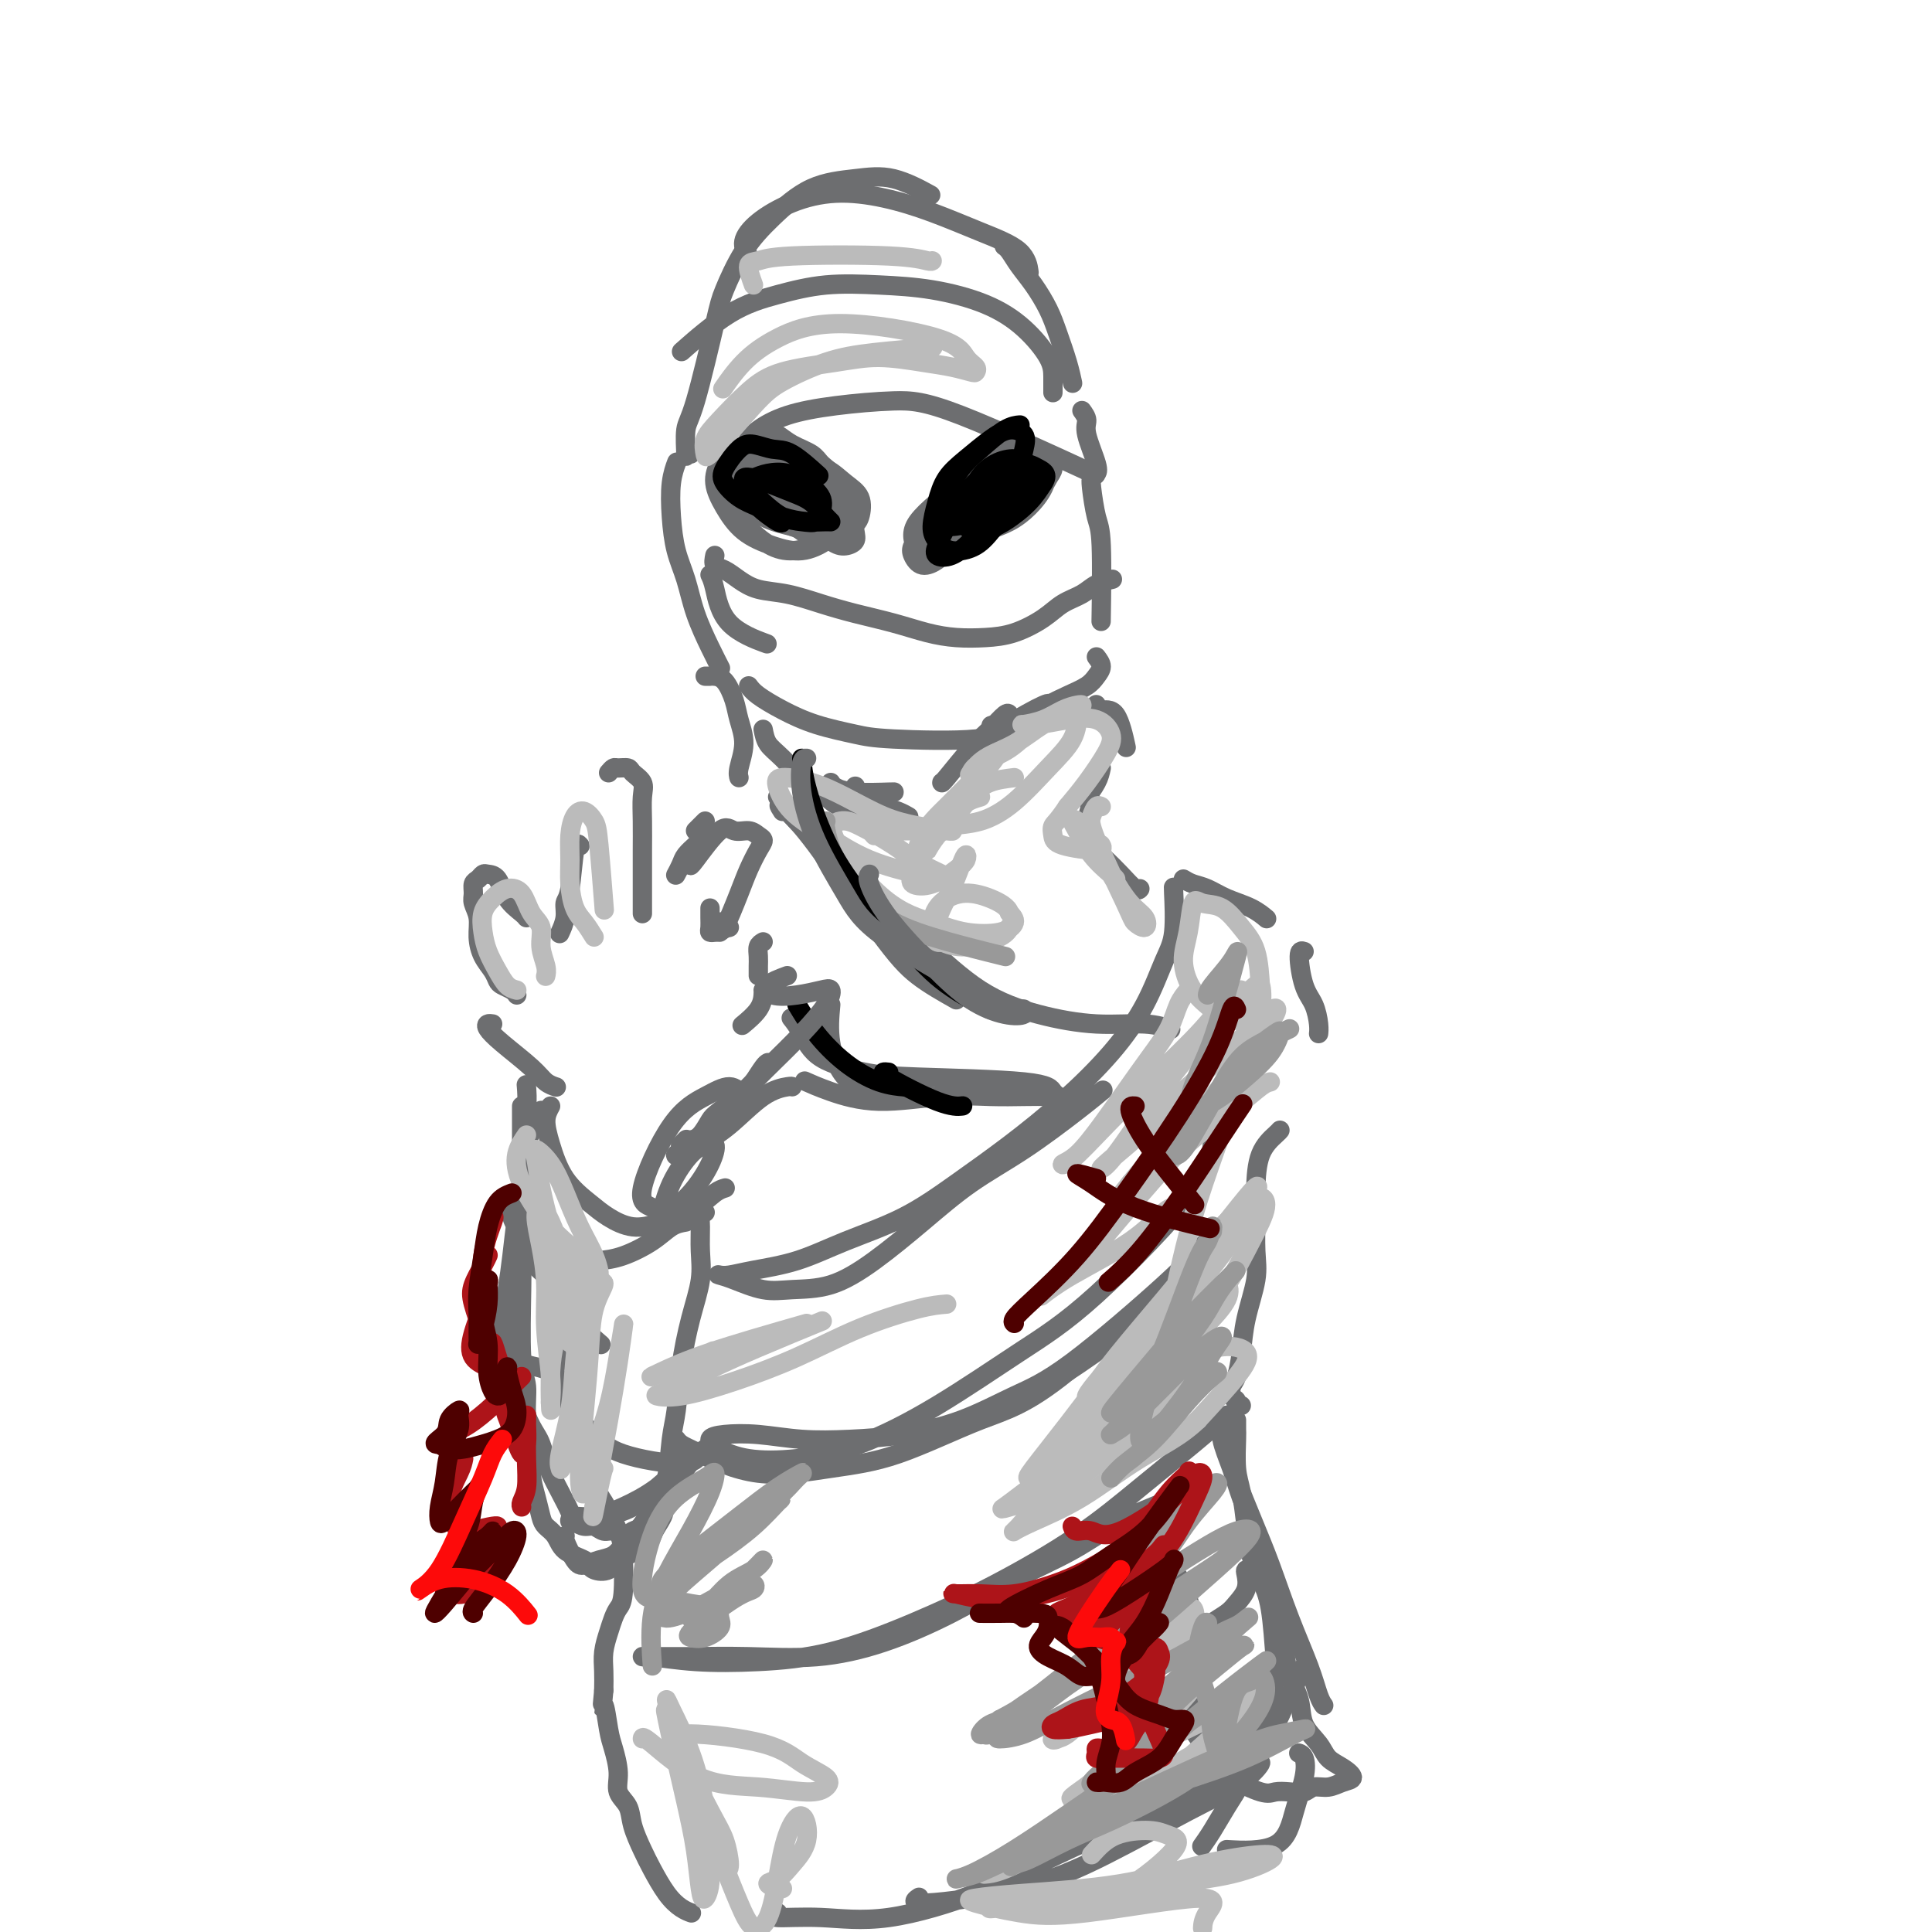 <svg viewBox='0 0 400 400' version='1.1' xmlns='http://www.w3.org/2000/svg' xmlns:xlink='http://www.w3.org/1999/xlink'><g fill='none' stroke='rgb(109,110,112)' stroke-width='4' stroke-linecap='round' stroke-linejoin='round'><path d='M143,94c-0.431,-0.135 -0.862,-0.269 -1,0c-0.138,0.269 0.016,0.943 0,0c-0.016,-0.943 -0.204,-3.503 0,-5c0.204,-1.497 0.799,-1.931 2,-6c1.201,-4.069 3.006,-11.773 4,-16c0.994,-4.227 1.176,-4.978 2,-7c0.824,-2.022 2.289,-5.315 4,-8c1.711,-2.685 3.668,-4.761 6,-7c2.332,-2.239 5.039,-4.641 8,-6c2.961,-1.359 6.175,-1.673 9,-2c2.825,-0.327 5.261,-0.665 8,0c2.739,0.665 5.783,2.333 7,3c1.217,0.667 0.609,0.334 0,0'/><path d='M208,51c-0.071,-0.046 -0.143,-0.092 0,0c0.143,0.092 0.499,0.322 1,1c0.501,0.678 1.146,1.804 2,3c0.854,1.196 1.917,2.461 3,4c1.083,1.539 2.185,3.352 3,5c0.815,1.648 1.342,3.133 2,5c0.658,1.867 1.446,4.118 2,6c0.554,1.882 0.872,3.395 1,4c0.128,0.605 0.064,0.303 0,0'/><path d='M224,85c0.483,0.671 0.967,1.343 1,2c0.033,0.657 -0.383,1.300 0,3c0.383,1.700 1.565,4.458 2,6c0.435,1.542 0.124,1.869 0,2c-0.124,0.131 -0.062,0.065 0,0'/><path d='M140,96c0.109,-0.288 0.217,-0.575 0,0c-0.217,0.575 -0.761,2.013 -1,4c-0.239,1.987 -0.174,4.523 0,7c0.174,2.477 0.457,4.895 1,7c0.543,2.105 1.347,3.895 2,6c0.653,2.105 1.154,4.523 2,7c0.846,2.477 2.035,5.013 3,7c0.965,1.987 1.704,3.425 2,4c0.296,0.575 0.148,0.288 0,0'/><path d='M107,206c-0.222,-0.328 -0.444,-0.656 -1,-1c-0.556,-0.344 -1.445,-0.703 -2,-1c-0.555,-0.297 -0.775,-0.533 -1,-1c-0.225,-0.467 -0.457,-1.164 -1,-2c-0.543,-0.836 -1.399,-1.809 -2,-3c-0.601,-1.191 -0.946,-2.599 -1,-4c-0.054,-1.401 0.185,-2.795 0,-4c-0.185,-1.205 -0.792,-2.222 -1,-3c-0.208,-0.778 -0.015,-1.319 0,-2c0.015,-0.681 -0.147,-1.503 0,-2c0.147,-0.497 0.605,-0.671 1,-1c0.395,-0.329 0.729,-0.814 1,-1c0.271,-0.186 0.479,-0.074 1,0c0.521,0.074 1.355,0.111 2,1c0.645,0.889 1.101,2.630 2,4c0.899,1.370 2.242,2.369 3,3c0.758,0.631 0.931,0.895 1,1c0.069,0.105 0.035,0.053 0,0'/><path d='M116,193c-0.120,0.256 -0.240,0.513 0,0c0.240,-0.513 0.838,-1.794 1,-3c0.162,-1.206 -0.114,-2.337 0,-3c0.114,-0.663 0.618,-0.858 1,-3c0.382,-2.142 0.641,-6.231 1,-8c0.359,-1.769 0.817,-1.220 1,-1c0.183,0.220 0.092,0.110 0,0'/><path d='M126,160c0.366,-0.428 0.733,-0.855 1,-1c0.267,-0.145 0.436,-0.007 1,0c0.564,0.007 1.524,-0.118 2,0c0.476,0.118 0.467,0.478 1,1c0.533,0.522 1.607,1.206 2,2c0.393,0.794 0.105,1.700 0,3c-0.105,1.300 -0.028,2.995 0,5c0.028,2.005 0.008,4.320 0,6c-0.008,1.680 -0.002,2.724 0,4c0.002,1.276 0.001,2.785 0,4c-0.001,1.215 -0.000,2.135 0,3c0.000,0.865 0.000,1.676 0,2c-0.000,0.324 -0.000,0.162 0,0'/><path d='M147,188c-0.006,0.649 -0.012,1.298 0,2c0.012,0.702 0.042,1.456 0,2c-0.042,0.544 -0.156,0.878 0,1c0.156,0.122 0.580,0.033 1,0c0.420,-0.033 0.834,-0.009 1,0c0.166,0.009 0.083,0.005 0,0'/><path d='M158,195c-0.423,0.251 -0.845,0.502 -1,1c-0.155,0.498 -0.041,1.244 0,2c0.041,0.756 0.011,1.522 0,2c-0.011,0.478 -0.003,0.667 0,1c0.003,0.333 0.001,0.809 0,1c-0.001,0.191 -0.000,0.095 0,0'/><path d='M158,205c0.024,0.173 0.048,0.345 0,1c-0.048,0.655 -0.167,1.792 -1,3c-0.833,1.208 -2.381,2.488 -3,3c-0.619,0.512 -0.310,0.256 0,0'/><path d='M102,212c-0.375,-0.057 -0.750,-0.114 -1,0c-0.250,0.114 -0.375,0.398 0,1c0.375,0.602 1.250,1.520 3,3c1.750,1.480 4.376,3.520 6,5c1.624,1.480 2.245,2.398 3,3c0.755,0.602 1.644,0.886 2,1c0.356,0.114 0.178,0.057 0,0'/><path d='M159,220c-0.220,0.114 -0.439,0.228 -1,1c-0.561,0.772 -1.462,2.203 -2,3c-0.538,0.797 -0.711,0.960 -2,2c-1.289,1.040 -3.694,2.958 -5,4c-1.306,1.042 -1.513,1.208 -2,2c-0.487,0.792 -1.254,2.211 -2,3c-0.746,0.789 -1.472,0.947 -2,1c-0.528,0.053 -0.860,0.000 -1,0c-0.140,-0.000 -0.089,0.051 0,0c0.089,-0.051 0.216,-0.206 0,0c-0.216,0.206 -0.776,0.773 -1,1c-0.224,0.227 -0.112,0.113 0,0'/><path d='M226,99c-0.083,0.236 -0.166,0.472 0,2c0.166,1.528 0.581,4.348 1,6c0.419,1.652 0.844,2.137 1,6c0.156,3.863 0.045,11.104 0,14c-0.045,2.896 -0.022,1.448 0,0'/><path d='M227,136c0.500,0.667 1.001,1.333 1,2c-0.001,0.667 -0.502,1.333 -1,2c-0.498,0.667 -0.993,1.335 -2,2c-1.007,0.665 -2.527,1.327 -4,2c-1.473,0.673 -2.900,1.356 -4,2c-1.100,0.644 -1.873,1.250 -4,2c-2.127,0.750 -5.608,1.643 -7,2c-1.392,0.357 -0.696,0.179 0,0'/><path d='M209,148c-0.166,-0.265 -0.332,-0.530 -1,0c-0.668,0.530 -1.839,1.855 -3,3c-1.161,1.145 -2.311,2.111 -4,4c-1.689,1.889 -3.916,4.701 -5,6c-1.084,1.299 -1.024,1.085 -1,1c0.024,-0.085 0.012,-0.043 0,0'/><path d='M158,151c0.207,1.060 0.414,2.120 1,3c0.586,0.880 1.552,1.581 3,3c1.448,1.419 3.380,3.557 5,5c1.620,1.443 2.929,2.191 4,3c1.071,0.809 1.904,1.679 3,2c1.096,0.321 2.456,0.092 3,0c0.544,-0.092 0.272,-0.046 0,0'/><path d='M177,163c0.072,-0.203 0.144,-0.405 0,0c-0.144,0.405 -0.504,1.419 0,2c0.504,0.581 1.873,0.730 3,1c1.127,0.270 2.014,0.660 3,1c0.986,0.340 2.073,0.630 3,1c0.927,0.370 1.693,0.820 2,1c0.307,0.180 0.153,0.090 0,0'/><path d='M227,146c0.010,0.035 0.021,0.070 0,0c-0.021,-0.070 -0.072,-0.245 0,0c0.072,0.245 0.267,0.911 1,1c0.733,0.089 2.005,-0.399 3,1c0.995,1.399 1.713,4.685 2,6c0.287,1.315 0.144,0.657 0,0'/><path d='M228,159c-0.200,0.933 -0.400,1.867 -1,3c-0.600,1.133 -1.600,2.467 -2,3c-0.400,0.533 -0.200,0.267 0,0'/><path d='M226,166c-0.373,1.430 -0.747,2.861 -1,4c-0.253,1.139 -0.387,1.987 0,3c0.387,1.013 1.295,2.191 2,3c0.705,0.809 1.208,1.250 2,2c0.792,0.750 1.872,1.809 3,3c1.128,1.191 2.304,2.513 3,3c0.696,0.487 0.913,0.139 1,0c0.087,-0.139 0.043,-0.070 0,0'/><path d='M245,182c0.593,0.358 1.185,0.716 2,1c0.815,0.284 1.851,0.493 3,1c1.149,0.507 2.411,1.311 4,2c1.589,0.689 3.505,1.262 5,2c1.495,0.738 2.570,1.639 3,2c0.430,0.361 0.215,0.180 0,0'/><path d='M270,197c-0.483,-0.164 -0.967,-0.327 -1,1c-0.033,1.327 0.383,4.146 1,6c0.617,1.854 1.433,2.744 2,4c0.567,1.256 0.883,2.876 1,4c0.117,1.124 0.033,1.750 0,2c-0.033,0.250 -0.017,0.125 0,0'/><path d='M265,234c-0.114,0.146 -0.227,0.292 -1,1c-0.773,0.708 -2.205,1.978 -3,4c-0.795,2.022 -0.952,4.797 -1,7c-0.048,2.203 0.012,3.834 0,6c-0.012,2.166 -0.097,4.867 0,7c0.097,2.133 0.376,3.698 0,6c-0.376,2.302 -1.408,5.342 -2,8c-0.592,2.658 -0.743,4.936 -1,7c-0.257,2.064 -0.620,3.916 -1,5c-0.380,1.084 -0.778,1.401 -1,2c-0.222,0.599 -0.270,1.481 0,2c0.270,0.519 0.856,0.675 1,1c0.144,0.325 -0.153,0.818 0,1c0.153,0.182 0.758,0.052 1,0c0.242,-0.052 0.121,-0.026 0,0'/><path d='M256,294c-0.006,0.773 -0.013,1.545 0,2c0.013,0.455 0.044,0.592 0,2c-0.044,1.408 -0.164,4.088 0,6c0.164,1.912 0.611,3.058 1,5c0.389,1.942 0.720,4.680 1,7c0.280,2.320 0.507,4.221 1,6c0.493,1.779 1.250,3.436 2,5c0.750,1.564 1.492,3.034 2,6c0.508,2.966 0.782,7.426 1,10c0.218,2.574 0.379,3.261 0,5c-0.379,1.739 -1.298,4.531 -2,7c-0.702,2.469 -1.187,4.617 -2,7c-0.813,2.383 -1.956,5.003 -3,7c-1.044,1.997 -1.991,3.370 -3,5c-1.009,1.630 -2.079,3.516 -3,5c-0.921,1.484 -1.692,2.567 -2,3c-0.308,0.433 -0.154,0.217 0,0'/><path d='M109,225c-0.032,-0.369 -0.064,-0.738 0,0c0.064,0.738 0.224,2.583 0,5c-0.224,2.417 -0.833,5.407 -1,8c-0.167,2.593 0.109,4.790 0,7c-0.109,2.210 -0.602,4.433 -1,7c-0.398,2.567 -0.700,5.479 -1,8c-0.300,2.521 -0.597,4.650 -1,7c-0.403,2.350 -0.911,4.919 -1,7c-0.089,2.081 0.242,3.672 1,5c0.758,1.328 1.943,2.391 3,3c1.057,0.609 1.985,0.765 3,1c1.015,0.235 2.118,0.551 3,1c0.882,0.449 1.545,1.032 2,2c0.455,0.968 0.703,2.322 1,3c0.297,0.678 0.642,0.680 1,1c0.358,0.320 0.730,0.957 1,2c0.270,1.043 0.439,2.490 1,4c0.561,1.510 1.516,3.082 2,5c0.484,1.918 0.497,4.182 1,6c0.503,1.818 1.494,3.190 2,4c0.506,0.810 0.525,1.056 1,2c0.475,0.944 1.406,2.584 2,4c0.594,1.416 0.850,2.608 1,5c0.150,2.392 0.194,5.984 0,8c-0.194,2.016 -0.626,2.457 -1,3c-0.374,0.543 -0.689,1.187 -1,2c-0.311,0.813 -0.620,1.795 -1,3c-0.380,1.205 -0.833,2.632 -1,4c-0.167,1.368 -0.048,2.677 0,4c0.048,1.323 0.024,2.662 0,4'/><path d='M125,350c-0.513,5.528 -0.297,2.849 0,3c0.297,0.151 0.675,3.131 1,5c0.325,1.869 0.597,2.627 1,4c0.403,1.373 0.937,3.361 1,5c0.063,1.639 -0.346,2.930 0,4c0.346,1.070 1.446,1.921 2,3c0.554,1.079 0.560,2.387 1,4c0.440,1.613 1.312,3.532 2,5c0.688,1.468 1.190,2.484 2,4c0.810,1.516 1.929,3.530 3,5c1.071,1.470 2.096,2.396 3,3c0.904,0.604 1.687,0.887 2,1c0.313,0.113 0.157,0.057 0,0'/><path d='M146,140c0.417,0.000 0.833,0.000 1,0c0.167,0.000 0.083,0.000 0,0'/><path d='M148,140c-0.171,-0.016 -0.342,-0.032 0,0c0.342,0.032 1.198,0.113 2,1c0.802,0.887 1.549,2.581 2,4c0.451,1.419 0.604,2.563 1,4c0.396,1.437 1.034,3.169 1,5c-0.034,1.831 -0.740,3.762 -1,5c-0.260,1.238 -0.074,1.782 0,2c0.074,0.218 0.037,0.109 0,0'/><path d='M146,170c-0.311,0.311 -0.622,0.622 -1,1c-0.378,0.378 -0.822,0.822 -1,1c-0.178,0.178 -0.089,0.089 0,0'/><path d='M145,174c-0.219,0.241 -0.437,0.482 -1,1c-0.563,0.518 -1.470,1.314 -2,2c-0.530,0.686 -0.681,1.262 -1,2c-0.319,0.738 -0.805,1.640 -1,2c-0.195,0.360 -0.097,0.180 0,0'/><path d='M146,251c-0.426,-0.224 -0.852,-0.448 -1,0c-0.148,0.448 -0.018,1.568 0,3c0.018,1.432 -0.075,3.177 0,5c0.075,1.823 0.318,3.726 0,6c-0.318,2.274 -1.198,4.920 -2,8c-0.802,3.080 -1.528,6.595 -2,10c-0.472,3.405 -0.692,6.699 -1,9c-0.308,2.301 -0.705,3.607 -1,6c-0.295,2.393 -0.488,5.873 -1,8c-0.512,2.127 -1.344,2.902 -2,4c-0.656,1.098 -1.137,2.517 -2,4c-0.863,1.483 -2.108,3.028 -3,4c-0.892,0.972 -1.432,1.371 -2,2c-0.568,0.629 -1.165,1.489 -2,2c-0.835,0.511 -1.908,0.673 -3,1c-1.092,0.327 -2.201,0.820 -3,1c-0.799,0.180 -1.286,0.048 -2,-1c-0.714,-1.048 -1.654,-3.013 -2,-4c-0.346,-0.987 -0.099,-0.996 0,-1c0.099,-0.004 0.049,-0.002 0,0'/><path d='M108,229c-0.002,1.869 -0.004,3.738 0,6c0.004,2.262 0.016,4.919 0,8c-0.016,3.081 -0.058,6.588 0,10c0.058,3.412 0.215,6.729 0,10c-0.215,3.271 -0.802,6.496 -1,9c-0.198,2.504 -0.008,4.289 0,6c0.008,1.711 -0.167,3.350 0,5c0.167,1.650 0.675,3.313 1,5c0.325,1.687 0.468,3.399 1,5c0.532,1.601 1.455,3.092 2,4c0.545,0.908 0.713,1.234 1,2c0.287,0.766 0.692,1.973 1,3c0.308,1.027 0.519,1.873 1,3c0.481,1.127 1.231,2.536 2,4c0.769,1.464 1.557,2.985 2,4c0.443,1.015 0.541,1.525 1,2c0.459,0.475 1.278,0.917 2,1c0.722,0.083 1.348,-0.191 2,0c0.652,0.191 1.330,0.848 2,1c0.670,0.152 1.331,-0.202 2,0c0.669,0.202 1.345,0.959 2,1c0.655,0.041 1.290,-0.634 2,-1c0.710,-0.366 1.496,-0.423 2,-1c0.504,-0.577 0.727,-1.675 1,-2c0.273,-0.325 0.595,0.122 1,0c0.405,-0.122 0.893,-0.815 1,-1c0.107,-0.185 -0.167,0.136 0,0c0.167,-0.136 0.776,-0.729 1,-1c0.224,-0.271 0.064,-0.220 0,0c-0.064,0.220 -0.032,0.610 0,1'/><path d='M137,313c1.057,-0.184 -0.300,1.858 -1,3c-0.700,1.142 -0.741,1.386 -1,2c-0.259,0.614 -0.734,1.599 -1,2c-0.266,0.401 -0.322,0.217 -2,1c-1.678,0.783 -4.978,2.533 -7,3c-2.022,0.467 -2.765,-0.349 -4,-1c-1.235,-0.651 -2.960,-1.138 -4,-2c-1.040,-0.862 -1.393,-2.098 -2,-3c-0.607,-0.902 -1.468,-1.471 -2,-2c-0.532,-0.529 -0.735,-1.017 -1,-2c-0.265,-0.983 -0.592,-2.462 -1,-4c-0.408,-1.538 -0.898,-3.136 -1,-5c-0.102,-1.864 0.183,-3.993 0,-6c-0.183,-2.007 -0.834,-3.893 -1,-6c-0.166,-2.107 0.152,-4.435 0,-6c-0.152,-1.565 -0.773,-2.368 -1,-6c-0.227,-3.632 -0.061,-10.094 0,-14c0.061,-3.906 0.019,-5.257 0,-7c-0.019,-1.743 -0.013,-3.878 0,-6c0.013,-2.122 0.032,-4.233 0,-6c-0.032,-1.767 -0.114,-3.192 0,-5c0.114,-1.808 0.423,-4.001 1,-6c0.577,-1.999 1.423,-3.804 2,-5c0.577,-1.196 0.886,-1.784 1,-2c0.114,-0.216 0.033,-0.062 0,0c-0.033,0.062 -0.016,0.031 0,0'/><path d='M114,229c-0.479,0.879 -0.958,1.758 -1,3c-0.042,1.242 0.353,2.849 1,5c0.647,2.151 1.545,4.848 3,7c1.455,2.152 3.467,3.759 5,5c1.533,1.241 2.588,2.116 4,3c1.412,0.884 3.181,1.778 5,2c1.819,0.222 3.689,-0.228 6,-1c2.311,-0.772 5.063,-1.867 7,-3c1.937,-1.133 3.060,-2.305 4,-3c0.940,-0.695 1.697,-0.913 2,-1c0.303,-0.087 0.151,-0.044 0,0'/><path d='M142,253c-0.963,0.166 -1.927,0.332 -3,1c-1.073,0.668 -2.257,1.837 -4,3c-1.743,1.163 -4.045,2.320 -6,3c-1.955,0.680 -3.563,0.884 -5,1c-1.437,0.116 -2.703,0.145 -4,0c-1.297,-0.145 -2.624,-0.462 -4,-1c-1.376,-0.538 -2.800,-1.297 -4,-2c-1.200,-0.703 -2.178,-1.352 -3,-2c-0.822,-0.648 -1.490,-1.297 -2,-2c-0.510,-0.703 -0.862,-1.459 -1,-2c-0.138,-0.541 -0.061,-0.865 0,-1c0.061,-0.135 0.106,-0.080 0,0c-0.106,0.080 -0.363,0.187 0,1c0.363,0.813 1.344,2.334 2,4c0.656,1.666 0.985,3.477 2,5c1.015,1.523 2.714,2.759 4,4c1.286,1.241 2.159,2.487 3,4c0.841,1.513 1.649,3.292 3,5c1.351,1.708 3.243,3.345 4,4c0.757,0.655 0.378,0.327 0,0'/><path d='M120,278c-0.521,0.059 -1.042,0.119 -2,1c-0.958,0.881 -2.354,2.585 -3,4c-0.646,1.415 -0.542,2.542 0,4c0.542,1.458 1.521,3.246 3,5c1.479,1.754 3.458,3.475 5,5c1.542,1.525 2.647,2.855 6,4c3.353,1.145 8.954,2.105 12,2c3.046,-0.105 3.537,-1.274 4,-2c0.463,-0.726 0.898,-1.008 1,-1c0.102,0.008 -0.131,0.306 -1,1c-0.869,0.694 -2.375,1.783 -4,3c-1.625,1.217 -3.368,2.562 -5,4c-1.632,1.438 -3.154,2.970 -5,4c-1.846,1.030 -4.015,1.559 -6,2c-1.985,0.441 -3.787,0.793 -5,1c-1.213,0.207 -1.839,0.269 -2,0c-0.161,-0.269 0.141,-0.871 1,-1c0.859,-0.129 2.274,0.213 4,0c1.726,-0.213 3.763,-0.982 6,-2c2.237,-1.018 4.673,-2.284 7,-4c2.327,-1.716 4.546,-3.881 6,-5c1.454,-1.119 2.142,-1.191 2,-1c-0.142,0.191 -1.115,0.647 -2,2c-0.885,1.353 -1.683,3.603 -3,6c-1.317,2.397 -3.151,4.940 -5,7c-1.849,2.060 -3.711,3.638 -5,5c-1.289,1.362 -2.005,2.509 -3,3c-0.995,0.491 -2.268,0.324 -3,0c-0.732,-0.324 -0.923,-0.807 -1,-1c-0.077,-0.193 -0.038,-0.097 0,0'/><path d='M243,184c-0.039,-0.357 -0.078,-0.715 0,1c0.078,1.715 0.273,5.502 0,8c-0.273,2.498 -1.012,3.709 -2,6c-0.988,2.291 -2.224,5.664 -4,9c-1.776,3.336 -4.094,6.636 -7,10c-2.906,3.364 -6.402,6.794 -10,10c-3.598,3.206 -7.298,6.189 -11,9c-3.702,2.811 -7.406,5.450 -11,8c-3.594,2.550 -7.078,5.013 -11,7c-3.922,1.987 -8.284,3.499 -12,5c-3.716,1.501 -6.787,2.990 -10,4c-3.213,1.010 -6.567,1.540 -9,2c-2.433,0.460 -3.944,0.849 -5,1c-1.056,0.151 -1.658,0.065 -2,0c-0.342,-0.065 -0.426,-0.109 0,0c0.426,0.109 1.362,0.370 3,1c1.638,0.630 3.978,1.627 6,2c2.022,0.373 3.726,0.121 6,0c2.274,-0.121 5.117,-0.111 8,-1c2.883,-0.889 5.807,-2.677 9,-5c3.193,-2.323 6.657,-5.180 10,-8c3.343,-2.820 6.567,-5.604 10,-8c3.433,-2.396 7.075,-4.405 11,-7c3.925,-2.595 8.134,-5.776 11,-8c2.866,-2.224 4.390,-3.493 5,-4c0.610,-0.507 0.305,-0.254 0,0'/><path d='M254,225c0.354,-0.134 0.708,-0.267 0,2c-0.708,2.267 -2.478,6.935 -3,10c-0.522,3.065 0.204,4.526 -4,10c-4.204,5.474 -13.338,14.963 -20,21c-6.662,6.037 -10.854,8.624 -16,12c-5.146,3.376 -11.248,7.540 -17,11c-5.752,3.460 -11.154,6.217 -16,8c-4.846,1.783 -9.135,2.594 -13,3c-3.865,0.406 -7.307,0.409 -10,0c-2.693,-0.409 -4.636,-1.230 -6,-2c-1.364,-0.770 -2.148,-1.488 -2,-2c0.148,-0.512 1.227,-0.819 3,-1c1.773,-0.181 4.241,-0.238 7,0c2.759,0.238 5.809,0.770 9,1c3.191,0.230 6.521,0.159 10,0c3.479,-0.159 7.106,-0.405 11,-1c3.894,-0.595 8.056,-1.540 12,-3c3.944,-1.460 7.671,-3.437 11,-5c3.329,-1.563 6.258,-2.713 12,-7c5.742,-4.287 14.295,-11.710 19,-16c4.705,-4.290 5.562,-5.448 7,-7c1.438,-1.552 3.456,-3.497 5,-5c1.544,-1.503 2.615,-2.565 3,-3c0.385,-0.435 0.085,-0.243 0,0c-0.085,0.243 0.046,0.538 -1,2c-1.046,1.462 -3.270,4.093 -5,6c-1.730,1.907 -2.966,3.090 -6,6c-3.034,2.910 -7.867,7.546 -12,11c-4.133,3.454 -7.567,5.727 -11,8'/><path d='M221,284c-8.635,6.986 -12.722,7.949 -18,10c-5.278,2.051 -11.746,5.188 -17,7c-5.254,1.812 -9.292,2.300 -14,3c-4.708,0.700 -10.085,1.613 -15,1c-4.915,-0.613 -9.369,-2.752 -12,-4c-2.631,-1.248 -3.439,-1.605 -4,-2c-0.561,-0.395 -0.875,-0.827 -1,-1c-0.125,-0.173 -0.063,-0.086 0,0'/><path d='M254,293c-1.998,1.753 -3.996,3.506 -7,6c-3.004,2.494 -7.013,5.729 -11,9c-3.987,3.271 -7.950,6.579 -13,10c-5.050,3.421 -11.186,6.956 -17,10c-5.814,3.044 -11.305,5.596 -17,8c-5.695,2.404 -11.593,4.658 -17,6c-5.407,1.342 -10.323,1.771 -15,2c-4.677,0.229 -9.117,0.258 -13,0c-3.883,-0.258 -7.210,-0.802 -9,-1c-1.790,-0.198 -2.043,-0.051 -2,0c0.043,0.051 0.381,0.007 2,0c1.619,-0.007 4.517,0.024 8,0c3.483,-0.024 7.549,-0.101 12,0c4.451,0.101 9.285,0.381 14,0c4.715,-0.381 9.309,-1.424 14,-3c4.691,-1.576 9.477,-3.687 14,-6c4.523,-2.313 8.781,-4.830 13,-7c4.219,-2.170 8.398,-3.993 12,-6c3.602,-2.007 6.625,-4.198 10,-6c3.375,-1.802 7.101,-3.216 9,-4c1.899,-0.784 1.971,-0.938 2,-1c0.029,-0.062 0.014,-0.031 0,0'/><path d='M243,310c-0.413,-0.470 -0.825,-0.941 -1,1c-0.175,1.941 -0.112,6.293 0,9c0.112,2.707 0.275,3.767 1,5c0.725,1.233 2.013,2.638 3,6c0.987,3.362 1.674,8.681 2,12c0.326,3.319 0.292,4.639 0,6c-0.292,1.361 -0.842,2.762 -1,4c-0.158,1.238 0.075,2.312 0,3c-0.075,0.688 -0.459,0.991 0,2c0.459,1.009 1.760,2.726 3,4c1.240,1.274 2.418,2.107 3,3c0.582,0.893 0.569,1.848 2,3c1.431,1.152 4.308,2.501 6,3c1.692,0.499 2.200,0.149 3,0c0.800,-0.149 1.894,-0.096 3,0c1.106,0.096 2.224,0.234 3,0c0.776,-0.234 1.208,-0.839 2,-1c0.792,-0.161 1.943,0.123 3,0c1.057,-0.123 2.020,-0.654 3,-1c0.980,-0.346 1.979,-0.506 2,-1c0.021,-0.494 -0.935,-1.320 -2,-2c-1.065,-0.680 -2.240,-1.212 -3,-2c-0.760,-0.788 -1.107,-1.830 -2,-3c-0.893,-1.170 -2.332,-2.468 -3,-4c-0.668,-1.532 -0.564,-3.297 -1,-5c-0.436,-1.703 -1.410,-3.344 -2,-5c-0.590,-1.656 -0.795,-3.328 -1,-5'/><path d='M266,342c-2.274,-5.430 -1.960,-5.504 -2,-7c-0.040,-1.496 -0.433,-4.414 -1,-7c-0.567,-2.586 -1.309,-4.839 -2,-7c-0.691,-2.161 -1.333,-4.231 -2,-6c-0.667,-1.769 -1.361,-3.236 -2,-5c-0.639,-1.764 -1.225,-3.826 -2,-6c-0.775,-2.174 -1.739,-4.459 -2,-6c-0.261,-1.541 0.180,-2.337 0,-3c-0.180,-0.663 -0.982,-1.193 -1,-1c-0.018,0.193 0.749,1.110 1,2c0.251,0.890 -0.014,1.752 1,5c1.014,3.248 3.308,8.884 5,13c1.692,4.116 2.783,6.714 4,10c1.217,3.286 2.561,7.259 4,11c1.439,3.741 2.974,7.251 4,10c1.026,2.749 1.543,4.737 2,6c0.457,1.263 0.854,1.803 1,2c0.146,0.197 0.039,0.053 0,0c-0.039,-0.053 -0.011,-0.015 0,0c0.011,0.015 0.006,0.008 0,0'/><path d='M260,326c-0.313,-0.411 -0.626,-0.822 -1,-1c-0.374,-0.178 -0.809,-0.123 -1,0c-0.191,0.123 -0.139,0.313 0,1c0.139,0.687 0.364,1.872 0,3c-0.364,1.128 -1.319,2.198 -2,3c-0.681,0.802 -1.090,1.335 -2,2c-0.910,0.665 -2.321,1.460 -3,2c-0.679,0.540 -0.627,0.824 -1,1c-0.373,0.176 -1.172,0.243 -1,0c0.172,-0.243 1.316,-0.796 2,-1c0.684,-0.204 0.910,-0.058 1,0c0.090,0.058 0.045,0.029 0,0'/><path d='M270,345c-0.663,1.345 -1.325,2.690 -2,4c-0.675,1.310 -1.361,2.586 -2,4c-0.639,1.414 -1.229,2.967 -2,4c-0.771,1.033 -1.722,1.545 -2,2c-0.278,0.455 0.117,0.853 0,1c-0.117,0.147 -0.748,0.042 -1,0c-0.252,-0.042 -0.126,-0.021 0,0'/><path d='M269,363c-0.101,-0.034 -0.201,-0.068 0,0c0.201,0.068 0.704,0.239 1,1c0.296,0.761 0.386,2.113 0,4c-0.386,1.887 -1.248,4.310 -2,7c-0.752,2.690 -1.395,5.647 -4,7c-2.605,1.353 -7.173,1.101 -9,1c-1.827,-0.101 -0.914,-0.050 0,0'/><path d='M161,396c-0.721,0.453 -1.441,0.907 0,1c1.441,0.093 5.044,-0.174 9,0c3.956,0.174 8.266,0.791 14,0c5.734,-0.791 12.891,-2.989 18,-5c5.109,-2.011 8.170,-3.834 17,-8c8.830,-4.166 23.428,-10.674 31,-14c7.572,-3.326 8.119,-3.470 9,-4c0.881,-0.530 2.097,-1.447 2,-1c-0.097,0.447 -1.506,2.258 -4,4c-2.494,1.742 -6.072,3.416 -11,6c-4.928,2.584 -11.204,6.079 -17,9c-5.796,2.921 -11.110,5.267 -18,7c-6.890,1.733 -15.355,2.851 -19,3c-3.645,0.149 -2.470,-0.672 -2,-1c0.470,-0.328 0.235,-0.164 0,0'/><path d='M164,211c-0.166,-0.211 -0.333,-0.421 0,0c0.333,0.421 1.164,1.474 2,3c0.836,1.526 1.677,3.526 4,5c2.323,1.474 6.130,2.423 9,3c2.870,0.577 4.804,0.782 11,1c6.196,0.218 16.656,0.451 22,1c5.344,0.549 5.574,1.415 6,2c0.426,0.585 1.047,0.887 1,1c-0.047,0.113 -0.763,0.035 -2,0c-1.237,-0.035 -2.994,-0.029 -5,0c-2.006,0.029 -4.261,0.081 -7,0c-2.739,-0.081 -5.960,-0.295 -10,0c-4.040,0.295 -8.897,1.100 -13,1c-4.103,-0.100 -7.451,-1.104 -10,-2c-2.549,-0.896 -4.300,-1.685 -5,-2c-0.700,-0.315 -0.350,-0.158 0,0'/><path d='M162,168c-0.815,-1.263 -1.630,-2.525 2,1c3.630,3.525 11.706,11.838 17,17c5.294,5.162 7.808,7.172 11,10c3.192,2.828 7.063,6.474 11,9c3.937,2.526 7.942,3.931 12,5c4.058,1.069 8.170,1.802 12,2c3.830,0.198 7.377,-0.139 10,0c2.623,0.139 4.321,0.754 5,1c0.679,0.246 0.340,0.123 0,0'/><path d='M198,207c-2.833,-1.597 -5.666,-3.195 -8,-5c-2.334,-1.805 -4.170,-3.818 -8,-9c-3.830,-5.182 -9.653,-13.532 -13,-18c-3.347,-4.468 -4.217,-5.053 -5,-6c-0.783,-0.947 -1.480,-2.255 -2,-3c-0.520,-0.745 -0.863,-0.927 -1,-1c-0.137,-0.073 -0.069,-0.036 0,0'/><path d='M172,208c-0.236,2.566 -0.472,5.132 0,8c0.472,2.868 1.652,6.037 4,8c2.348,1.963 5.863,2.721 9,3c3.137,0.279 5.896,0.080 7,0c1.104,-0.080 0.552,-0.040 0,0'/><path d='M173,103c0.004,-0.432 0.009,-0.864 0,-1c-0.009,-0.136 -0.031,0.024 0,0c0.031,-0.024 0.115,-0.233 0,-1c-0.115,-0.767 -0.429,-2.094 -1,-3c-0.571,-0.906 -1.398,-1.393 -2,-2c-0.602,-0.607 -0.977,-1.333 -2,-2c-1.023,-0.667 -2.694,-1.274 -4,-2c-1.306,-0.726 -2.247,-1.573 -3,-2c-0.753,-0.427 -1.317,-0.436 -2,0c-0.683,0.436 -1.486,1.316 -2,2c-0.514,0.684 -0.740,1.172 -1,2c-0.260,0.828 -0.555,1.997 0,3c0.555,1.003 1.958,1.838 3,3c1.042,1.162 1.723,2.649 3,4c1.277,1.351 3.151,2.567 5,4c1.849,1.433 3.672,3.083 5,4c1.328,0.917 2.162,1.102 3,1c0.838,-0.102 1.679,-0.491 2,-1c0.321,-0.509 0.123,-1.137 0,-2c-0.123,-0.863 -0.171,-1.962 -1,-3c-0.829,-1.038 -2.441,-2.015 -4,-3c-1.559,-0.985 -3.066,-1.979 -5,-3c-1.934,-1.021 -4.296,-2.069 -6,-3c-1.704,-0.931 -2.750,-1.744 -4,-2c-1.250,-0.256 -2.703,0.046 -4,0c-1.297,-0.046 -2.439,-0.441 -3,0c-0.561,0.441 -0.542,1.716 0,3c0.542,1.284 1.608,2.576 3,4c1.392,1.424 3.112,2.978 5,4c1.888,1.022 3.944,1.511 6,2'/><path d='M164,109c3.014,1.198 5.048,1.192 7,1c1.952,-0.192 3.823,-0.569 5,-1c1.177,-0.431 1.661,-0.917 2,-2c0.339,-1.083 0.532,-2.763 0,-4c-0.532,-1.237 -1.791,-2.031 -3,-3c-1.209,-0.969 -2.369,-2.111 -4,-3c-1.631,-0.889 -3.735,-1.523 -6,-2c-2.265,-0.477 -4.693,-0.797 -7,-1c-2.307,-0.203 -4.492,-0.291 -6,0c-1.508,0.291 -2.337,0.960 -3,2c-0.663,1.040 -1.158,2.452 -1,4c0.158,1.548 0.969,3.233 2,5c1.031,1.767 2.282,3.618 4,5c1.718,1.382 3.901,2.296 6,3c2.099,0.704 4.112,1.199 6,1c1.888,-0.199 3.651,-1.093 5,-2c1.349,-0.907 2.285,-1.826 3,-3c0.715,-1.174 1.208,-2.601 1,-4c-0.208,-1.399 -1.116,-2.770 -2,-4c-0.884,-1.230 -1.745,-2.319 -3,-3c-1.255,-0.681 -2.903,-0.953 -6,-2c-3.097,-1.047 -7.642,-2.870 -10,-3c-2.358,-0.130 -2.530,1.433 -3,3c-0.470,1.567 -1.238,3.136 -1,5c0.238,1.864 1.484,4.022 3,6c1.516,1.978 3.303,3.778 5,5c1.697,1.222 3.303,1.868 5,2c1.697,0.132 3.485,-0.248 5,-1c1.515,-0.752 2.758,-1.876 4,-3'/><path d='M172,110c1.780,-1.058 1.731,-1.703 1,-3c-0.731,-1.297 -2.145,-3.246 -3,-4c-0.855,-0.754 -1.151,-0.315 -2,0c-0.849,0.315 -2.250,0.505 -3,1c-0.750,0.495 -0.850,1.296 -1,2c-0.150,0.704 -0.352,1.311 0,2c0.352,0.689 1.258,1.460 2,2c0.742,0.540 1.320,0.850 2,1c0.680,0.150 1.461,0.141 2,0c0.539,-0.141 0.835,-0.412 1,-1c0.165,-0.588 0.198,-1.492 0,-2c-0.198,-0.508 -0.628,-0.620 -1,-1c-0.372,-0.380 -0.687,-1.030 -1,-1c-0.313,0.030 -0.623,0.739 -1,1c-0.377,0.261 -0.822,0.075 -1,0c-0.178,-0.075 -0.089,-0.037 0,0'/><path d='M215,96c-0.309,-0.341 -0.618,-0.682 -1,-1c-0.382,-0.318 -0.837,-0.613 -2,-1c-1.163,-0.387 -3.034,-0.865 -4,-1c-0.966,-0.135 -1.028,0.071 -2,1c-0.972,0.929 -2.855,2.579 -4,4c-1.145,1.421 -1.552,2.614 -2,4c-0.448,1.386 -0.935,2.965 -1,4c-0.065,1.035 0.294,1.526 1,2c0.706,0.474 1.761,0.930 3,1c1.239,0.070 2.662,-0.246 4,-1c1.338,-0.754 2.592,-1.946 4,-3c1.408,-1.054 2.971,-1.969 4,-3c1.029,-1.031 1.523,-2.176 2,-3c0.477,-0.824 0.937,-1.326 1,-2c0.063,-0.674 -0.272,-1.521 -2,-2c-1.728,-0.479 -4.849,-0.592 -7,0c-2.151,0.592 -3.331,1.887 -5,3c-1.669,1.113 -3.827,2.044 -5,3c-1.173,0.956 -1.361,1.939 -2,3c-0.639,1.061 -1.729,2.202 -2,3c-0.271,0.798 0.276,1.253 1,2c0.724,0.747 1.626,1.786 3,2c1.374,0.214 3.220,-0.397 5,-1c1.780,-0.603 3.495,-1.198 5,-2c1.505,-0.802 2.799,-1.809 4,-3c1.201,-1.191 2.308,-2.565 3,-4c0.692,-1.435 0.969,-2.931 1,-4c0.031,-1.069 -0.184,-1.711 -1,-2c-0.816,-0.289 -2.233,-0.225 -4,0c-1.767,0.225 -3.883,0.613 -6,1'/><path d='M206,96c-3.044,0.563 -5.154,2.469 -7,4c-1.846,1.531 -3.428,2.686 -5,4c-1.572,1.314 -3.135,2.788 -4,4c-0.865,1.212 -1.031,2.162 -1,3c0.031,0.838 0.261,1.565 1,2c0.739,0.435 1.989,0.580 3,1c1.011,0.420 1.785,1.116 4,0c2.215,-1.116 5.872,-4.042 8,-6c2.128,-1.958 2.727,-2.947 3,-4c0.273,-1.053 0.219,-2.170 0,-3c-0.219,-0.830 -0.604,-1.373 -1,-2c-0.396,-0.627 -0.803,-1.339 -2,-1c-1.197,0.339 -3.184,1.728 -5,3c-1.816,1.272 -3.463,2.426 -5,4c-1.537,1.574 -2.966,3.568 -4,5c-1.034,1.432 -1.674,2.303 -2,3c-0.326,0.697 -0.337,1.222 0,2c0.337,0.778 1.022,1.810 2,2c0.978,0.190 2.249,-0.463 3,-1c0.751,-0.537 0.984,-0.957 2,-2c1.016,-1.043 2.817,-2.708 4,-4c1.183,-1.292 1.750,-2.212 2,-3c0.250,-0.788 0.184,-1.445 0,-2c-0.184,-0.555 -0.485,-1.007 -1,-1c-0.515,0.007 -1.242,0.473 -2,1c-0.758,0.527 -1.546,1.116 -2,2c-0.454,0.884 -0.575,2.062 -1,3c-0.425,0.938 -1.153,1.637 -1,2c0.153,0.363 1.187,0.389 2,0c0.813,-0.389 1.407,-1.195 2,-2'/><path d='M199,110c0.630,-0.271 0.705,-0.948 1,-2c0.295,-1.052 0.811,-2.478 1,-4c0.189,-1.522 0.051,-3.141 0,-4c-0.051,-0.859 -0.015,-0.960 0,-1c0.015,-0.040 0.007,-0.020 0,0'/><path d='M142,72c-0.778,0.687 -1.556,1.375 0,0c1.556,-1.375 5.447,-4.811 9,-7c3.553,-2.189 6.769,-3.129 10,-4c3.231,-0.871 6.477,-1.674 10,-2c3.523,-0.326 7.322,-0.177 11,0c3.678,0.177 7.234,0.381 11,1c3.766,0.619 7.741,1.651 11,3c3.259,1.349 5.801,3.013 8,5c2.199,1.987 4.053,4.295 5,6c0.947,1.705 0.986,2.805 1,4c0.014,1.195 0.004,2.484 0,3c-0.004,0.516 -0.002,0.258 0,0'/><path d='M155,53c-0.606,-0.919 -1.212,-1.838 -1,-3c0.212,-1.162 1.242,-2.566 3,-4c1.758,-1.434 4.245,-2.898 7,-4c2.755,-1.102 5.778,-1.843 9,-2c3.222,-0.157 6.643,0.270 10,1c3.357,0.730 6.651,1.762 10,3c3.349,1.238 6.753,2.682 10,4c3.247,1.318 6.336,2.509 8,4c1.664,1.491 1.904,3.283 2,4c0.096,0.717 0.048,0.358 0,0'/><path d='M155,91c-0.104,0.149 -0.208,0.299 0,0c0.208,-0.299 0.727,-1.046 2,-2c1.273,-0.954 3.298,-2.113 6,-3c2.702,-0.887 6.080,-1.500 10,-2c3.920,-0.500 8.381,-0.887 12,-1c3.619,-0.113 6.398,0.046 14,3c7.602,2.954 20.029,8.701 25,11c4.971,2.299 2.485,1.149 0,0'/><path d='M148,115c-0.158,0.778 -0.316,1.555 0,2c0.316,0.445 1.107,0.556 2,1c0.893,0.444 1.887,1.221 3,2c1.113,0.779 2.343,1.559 4,2c1.657,0.441 3.740,0.541 6,1c2.260,0.459 4.697,1.275 7,2c2.303,0.725 4.474,1.357 7,2c2.526,0.643 5.409,1.295 8,2c2.591,0.705 4.892,1.462 7,2c2.108,0.538 4.023,0.856 6,1c1.977,0.144 4.017,0.113 6,0c1.983,-0.113 3.909,-0.310 6,-1c2.091,-0.690 4.347,-1.873 6,-3c1.653,-1.127 2.703,-2.197 4,-3c1.297,-0.803 2.843,-1.339 4,-2c1.157,-0.661 1.927,-1.447 3,-2c1.073,-0.553 2.449,-0.872 3,-1c0.551,-0.128 0.275,-0.064 0,0'/><path d='M155,142c0.435,0.582 0.869,1.164 2,2c1.131,0.836 2.957,1.925 5,3c2.043,1.075 4.303,2.137 7,3c2.697,0.863 5.830,1.526 8,2c2.170,0.474 3.376,0.758 8,1c4.624,0.242 12.664,0.443 17,0c4.336,-0.443 4.966,-1.531 7,-3c2.034,-1.469 5.471,-3.319 7,-4c1.529,-0.681 1.151,-0.195 1,0c-0.151,0.195 -0.076,0.097 0,0'/><path d='M172,162c0.174,0.309 0.348,0.619 1,1c0.652,0.381 1.783,0.834 4,1c2.217,0.166 5.520,0.045 7,0c1.480,-0.045 1.137,-0.013 1,0c-0.137,0.013 -0.069,0.006 0,0'/></g>
<g fill='none' stroke='rgb(187,187,187)' stroke-width='4' stroke-linecap='round' stroke-linejoin='round'><path d='M246,205c-0.708,0.839 -1.416,1.678 -2,3c-0.584,1.322 -1.044,3.128 -2,5c-0.956,1.872 -2.408,3.812 -4,6c-1.592,2.188 -3.324,4.626 -5,7c-1.676,2.374 -3.296,4.684 -5,7c-1.704,2.316 -3.493,4.637 -5,6c-1.507,1.363 -2.733,1.767 -3,2c-0.267,0.233 0.424,0.293 2,-1c1.576,-1.293 4.035,-3.940 7,-7c2.965,-3.060 6.436,-6.533 10,-10c3.564,-3.467 7.223,-6.928 10,-10c2.777,-3.072 4.673,-5.755 6,-7c1.327,-1.245 2.084,-1.052 2,-1c-0.084,0.052 -1.009,-0.036 -2,1c-0.991,1.036 -2.049,3.196 -4,6c-1.951,2.804 -4.795,6.252 -7,9c-2.205,2.748 -3.772,4.797 -6,8c-2.228,3.203 -5.119,7.561 -7,10c-1.881,2.439 -2.752,2.958 -3,3c-0.248,0.042 0.127,-0.394 2,-2c1.873,-1.606 5.243,-4.382 8,-7c2.757,-2.618 4.899,-5.076 8,-8c3.101,-2.924 7.159,-6.313 10,-9c2.841,-2.687 4.464,-4.672 6,-6c1.536,-1.328 2.986,-2.000 2,0c-0.986,2.000 -4.409,6.670 -7,10c-2.591,3.330 -4.352,5.320 -7,8c-2.648,2.680 -6.185,6.052 -9,9c-2.815,2.948 -4.907,5.474 -7,8'/><path d='M234,245c-4.750,5.938 -2.624,3.282 -1,2c1.624,-1.282 2.745,-1.191 5,-3c2.255,-1.809 5.644,-5.517 7,-7c1.356,-1.483 0.678,-0.742 0,0'/><path d='M263,224c-0.474,0.109 -0.949,0.217 -2,1c-1.051,0.783 -2.679,2.240 -5,4c-2.321,1.760 -5.333,3.822 -8,6c-2.667,2.178 -4.987,4.471 -9,9c-4.013,4.529 -9.718,11.294 -12,14c-2.282,2.706 -1.141,1.353 0,0'/><path d='M243,250c0.099,0.021 0.197,0.041 0,0c-0.197,-0.041 -0.691,-0.144 -2,1c-1.309,1.144 -3.433,3.533 -7,6c-3.567,2.467 -8.576,5.010 -12,7c-3.424,1.990 -5.264,3.426 -6,4c-0.736,0.574 -0.368,0.287 0,0'/><path d='M196,270c-1.487,0.118 -2.973,0.235 -6,1c-3.027,0.765 -7.593,2.177 -12,4c-4.407,1.823 -8.654,4.057 -13,6c-4.346,1.943 -8.792,3.595 -13,5c-4.208,1.405 -8.177,2.562 -11,3c-2.823,0.438 -4.499,0.155 -5,0c-0.501,-0.155 0.172,-0.182 2,-1c1.828,-0.818 4.809,-2.425 8,-4c3.191,-1.575 6.590,-3.116 11,-5c4.410,-1.884 9.831,-4.110 12,-5c2.169,-0.890 1.084,-0.445 0,0'/><path d='M167,274c-7.407,2.123 -14.814,4.246 -20,6c-5.186,1.754 -8.152,3.138 -10,4c-1.848,0.862 -2.578,1.200 -2,1c0.578,-0.200 2.463,-0.938 5,-2c2.537,-1.062 5.725,-2.446 7,-3c1.275,-0.554 0.638,-0.277 0,0'/><path d='M240,278c0.560,-1.069 1.121,-2.139 2,-3c0.879,-0.861 2.078,-1.514 3,-2c0.922,-0.486 1.568,-0.805 2,0c0.432,0.805 0.652,2.736 0,5c-0.652,2.264 -2.175,4.862 -4,8c-1.825,3.138 -3.952,6.814 -7,10c-3.048,3.186 -7.018,5.880 -10,8c-2.982,2.120 -4.978,3.666 -8,5c-3.022,1.334 -7.071,2.456 -9,3c-1.929,0.544 -1.737,0.511 -1,0c0.737,-0.511 2.019,-1.499 4,-3c1.981,-1.501 4.661,-3.514 8,-6c3.339,-2.486 7.337,-5.445 11,-9c3.663,-3.555 6.993,-7.706 10,-11c3.007,-3.294 5.693,-5.730 8,-8c2.307,-2.270 4.235,-4.374 5,-6c0.765,-1.626 0.368,-2.773 0,-3c-0.368,-0.227 -0.707,0.466 -2,2c-1.293,1.534 -3.540,3.907 -6,7c-2.460,3.093 -5.132,6.905 -8,11c-2.868,4.095 -5.932,8.472 -9,12c-3.068,3.528 -6.139,6.206 -8,8c-1.861,1.794 -2.512,2.704 -3,3c-0.488,0.296 -0.814,-0.023 0,-1c0.814,-0.977 2.770,-2.611 5,-5c2.230,-2.389 4.736,-5.532 8,-9c3.264,-3.468 7.286,-7.261 11,-10c3.714,-2.739 7.119,-4.425 10,-5c2.881,-0.575 5.237,-0.039 6,1c0.763,1.039 -0.068,2.583 -2,5c-1.932,2.417 -4.966,5.709 -8,9'/><path d='M248,294c-3.682,3.565 -7.886,5.477 -12,8c-4.114,2.523 -8.137,5.655 -12,8c-3.863,2.345 -7.567,3.902 -10,5c-2.433,1.098 -3.596,1.736 -4,2c-0.404,0.264 -0.048,0.154 1,-1c1.048,-1.154 2.788,-3.351 5,-6c2.212,-2.649 4.897,-5.748 8,-9c3.103,-3.252 6.626,-6.656 10,-10c3.374,-3.344 6.600,-6.629 9,-10c2.400,-3.371 3.973,-6.828 5,-9c1.027,-2.172 1.509,-3.059 1,-3c-0.509,0.059 -2.010,1.064 -3,2c-0.990,0.936 -1.468,1.805 -6,7c-4.532,5.195 -13.119,14.717 -18,20c-4.881,5.283 -6.056,6.326 -7,7c-0.944,0.674 -1.655,0.977 -2,1c-0.345,0.023 -0.322,-0.234 1,-2c1.322,-1.766 3.945,-5.039 7,-9c3.055,-3.961 6.542,-8.609 10,-13c3.458,-4.391 6.885,-8.526 12,-15c5.115,-6.474 11.917,-15.285 15,-19c3.083,-3.715 2.449,-2.332 2,-1c-0.449,1.332 -0.711,2.612 -2,5c-1.289,2.388 -3.605,5.883 -6,9c-2.395,3.117 -4.868,5.857 -8,9c-3.132,3.143 -6.922,6.688 -10,10c-3.078,3.312 -5.444,6.392 -7,8c-1.556,1.608 -2.302,1.745 -2,1c0.302,-0.745 1.651,-2.373 3,-4'/><path d='M228,285c1.467,-2.141 4.633,-5.993 8,-10c3.367,-4.007 6.933,-8.169 10,-12c3.067,-3.831 5.634,-7.331 8,-10c2.366,-2.669 4.531,-4.506 6,-5c1.469,-0.494 2.241,0.357 2,2c-0.241,1.643 -1.494,4.080 -3,7c-1.506,2.920 -3.263,6.324 -5,9c-1.737,2.676 -3.453,4.624 -5,6c-1.547,1.376 -2.927,2.180 -4,2c-1.073,-0.180 -1.841,-1.345 -2,-3c-0.159,-1.655 0.290,-3.799 1,-7c0.710,-3.201 1.679,-7.457 3,-12c1.321,-4.543 2.993,-9.373 5,-15c2.007,-5.627 4.349,-12.053 6,-17c1.651,-4.947 2.610,-8.416 3,-11c0.390,-2.584 0.212,-4.283 0,-5c-0.212,-0.717 -0.458,-0.454 -1,0c-0.542,0.454 -1.379,1.098 -2,2c-0.621,0.902 -1.027,2.064 -1,3c0.027,0.936 0.486,1.648 0,2c-0.486,0.352 -1.917,0.344 -3,0c-1.083,-0.344 -1.818,-1.025 -3,-2c-1.182,-0.975 -2.810,-2.244 -4,-4c-1.190,-1.756 -1.943,-4.001 -2,-6c-0.057,-1.999 0.582,-3.753 1,-6c0.418,-2.247 0.616,-4.985 1,-6c0.384,-1.015 0.954,-0.305 2,0c1.046,0.305 2.569,0.205 4,1c1.431,0.795 2.770,2.483 4,4c1.230,1.517 2.351,2.862 3,5c0.649,2.138 0.824,5.069 1,8'/><path d='M261,205c-0.044,4.244 -2.156,8.356 -3,10c-0.844,1.644 -0.422,0.822 0,0'/><path d='M245,312c-0.617,-0.498 -1.233,-0.997 -2,0c-0.767,0.997 -1.683,3.488 -2,6c-0.317,2.512 -0.035,5.045 0,7c0.035,1.955 -0.179,3.332 -1,6c-0.821,2.668 -2.251,6.627 -3,9c-0.749,2.373 -0.816,3.160 -1,4c-0.184,0.840 -0.483,1.734 0,2c0.483,0.266 1.750,-0.095 3,-1c1.250,-0.905 2.484,-2.353 4,-4c1.516,-1.647 3.314,-3.494 4,-5c0.686,-1.506 0.259,-2.673 0,-3c-0.259,-0.327 -0.350,0.185 -2,2c-1.650,1.815 -4.859,4.934 -8,8c-3.141,3.066 -6.216,6.080 -9,9c-2.784,2.920 -5.278,5.746 -7,7c-1.722,1.254 -2.672,0.937 -3,1c-0.328,0.063 -0.034,0.506 1,0c1.034,-0.506 2.808,-1.960 5,-4c2.192,-2.040 4.802,-4.667 8,-7c3.198,-2.333 6.985,-4.371 10,-6c3.015,-1.629 5.257,-2.850 7,-3c1.743,-0.150 2.988,0.771 3,2c0.012,1.229 -1.209,2.767 -3,5c-1.791,2.233 -4.150,5.161 -7,8c-2.850,2.839 -6.189,5.588 -9,8c-2.811,2.412 -5.093,4.486 -7,6c-1.907,1.514 -3.439,2.468 -4,3c-0.561,0.532 -0.151,0.643 1,0c1.151,-0.643 3.043,-2.041 6,-4c2.957,-1.959 6.978,-4.480 11,-7'/><path d='M240,361c5.051,-2.832 8.680,-4.413 12,-6c3.320,-1.587 6.332,-3.180 8,-4c1.668,-0.820 1.991,-0.866 1,0c-0.991,0.866 -3.297,2.644 -6,5c-2.703,2.356 -5.804,5.291 -9,8c-3.196,2.709 -6.486,5.192 -9,7c-2.514,1.808 -4.250,2.943 -6,4c-1.750,1.057 -3.514,2.038 -1,0c2.514,-2.038 9.304,-7.096 14,-10c4.696,-2.904 7.296,-3.656 9,-4c1.704,-0.344 2.511,-0.281 2,0c-0.511,0.281 -2.342,0.779 -5,2c-2.658,1.221 -6.145,3.164 -10,5c-3.855,1.836 -8.077,3.564 -12,6c-3.923,2.436 -7.546,5.581 -11,8c-3.454,2.419 -6.738,4.113 -9,5c-2.262,0.887 -3.504,0.968 -4,1c-0.496,0.032 -0.248,0.016 0,0'/><path d='M133,360c0.004,-0.319 0.008,-0.638 2,1c1.992,1.638 5.974,5.232 10,7c4.026,1.768 8.098,1.709 12,2c3.902,0.291 7.636,0.930 10,1c2.364,0.070 3.358,-0.431 4,-1c0.642,-0.569 0.931,-1.206 0,-2c-0.931,-0.794 -3.081,-1.745 -5,-3c-1.919,-1.255 -3.608,-2.813 -8,-4c-4.392,-1.187 -11.488,-2.003 -15,-2c-3.512,0.003 -3.441,0.826 -2,4c1.441,3.174 4.250,8.698 6,12c1.750,3.302 2.439,4.380 3,6c0.561,1.620 0.994,3.782 1,5c0.006,1.218 -0.415,1.494 -1,1c-0.585,-0.494 -1.334,-1.756 -2,-4c-0.666,-2.244 -1.249,-5.471 -2,-9c-0.751,-3.529 -1.671,-7.362 -3,-11c-1.329,-3.638 -3.069,-7.083 -4,-9c-0.931,-1.917 -1.054,-2.307 -1,-2c0.054,0.307 0.285,1.309 1,4c0.715,2.691 1.915,7.070 3,11c1.085,3.930 2.054,7.412 3,11c0.946,3.588 1.870,7.281 2,10c0.130,2.719 -0.534,4.463 -1,5c-0.466,0.537 -0.733,-0.135 -1,-2c-0.267,-1.865 -0.533,-4.925 -1,-8c-0.467,-3.075 -1.133,-6.164 -2,-10c-0.867,-3.836 -1.933,-8.418 -3,-13'/><path d='M139,360c-1.384,-6.486 -1.343,-6.200 -1,-6c0.343,0.200 0.986,0.314 2,3c1.014,2.686 2.397,7.944 4,13c1.603,5.056 3.427,9.910 5,14c1.573,4.090 2.896,7.414 4,10c1.104,2.586 1.990,4.433 3,5c1.010,0.567 2.143,-0.145 3,-2c0.857,-1.855 1.436,-4.853 2,-8c0.564,-3.147 1.113,-6.444 2,-9c0.887,-2.556 2.113,-4.370 3,-4c0.887,0.370 1.435,2.926 1,5c-0.435,2.074 -1.854,3.666 -3,5c-1.146,1.334 -2.020,2.410 -3,3c-0.980,0.590 -2.067,0.694 -2,1c0.067,0.306 1.287,0.813 2,1c0.713,0.187 0.918,0.053 1,0c0.082,-0.053 0.041,-0.027 0,0'/><path d='M226,384c1.416,-1.555 2.831,-3.110 5,-4c2.169,-0.890 5.090,-1.115 7,-1c1.910,0.115 2.808,0.571 4,1c1.192,0.429 2.679,0.832 1,3c-1.679,2.168 -6.524,6.101 -10,8c-3.476,1.899 -5.582,1.763 -8,2c-2.418,0.237 -5.149,0.846 -8,1c-2.851,0.154 -5.823,-0.147 -8,0c-2.177,0.147 -3.558,0.741 -4,1c-0.442,0.259 0.055,0.184 2,0c1.945,-0.184 5.338,-0.476 9,-1c3.662,-0.524 7.591,-1.280 12,-2c4.409,-0.720 9.296,-1.404 14,-2c4.704,-0.596 9.225,-1.103 13,-2c3.775,-0.897 6.803,-2.185 8,-3c1.197,-0.815 0.563,-1.157 -2,-1c-2.563,0.157 -7.054,0.815 -12,2c-4.946,1.185 -10.347,2.899 -17,4c-6.653,1.101 -14.559,1.591 -20,2c-5.441,0.409 -8.418,0.737 -10,1c-1.582,0.263 -1.769,0.461 0,1c1.769,0.539 5.493,1.420 9,2c3.507,0.580 6.796,0.860 14,0c7.204,-0.860 18.323,-2.859 23,-3c4.677,-0.141 2.913,1.578 2,3c-0.913,1.422 -0.975,2.549 -1,3c-0.025,0.451 -0.012,0.225 0,0'/><path d='M181,173c-0.366,-0.423 -0.732,-0.846 -1,-1c-0.268,-0.154 -0.439,-0.041 1,0c1.439,0.041 4.487,0.008 7,0c2.513,-0.008 4.489,0.008 6,0c1.511,-0.008 2.556,-0.039 3,0c0.444,0.039 0.288,0.148 -1,0c-1.288,-0.148 -3.707,-0.552 -6,-1c-2.293,-0.448 -4.458,-0.940 -7,-2c-2.542,-1.060 -5.460,-2.690 -8,-4c-2.540,-1.310 -4.703,-2.302 -7,-3c-2.297,-0.698 -4.728,-1.103 -6,-1c-1.272,0.103 -1.387,0.714 -1,2c0.387,1.286 1.274,3.248 3,5c1.726,1.752 4.289,3.295 7,5c2.711,1.705 5.570,3.573 9,5c3.430,1.427 7.432,2.413 10,3c2.568,0.587 3.702,0.774 5,1c1.298,0.226 2.760,0.490 2,0c-0.760,-0.490 -3.742,-1.735 -6,-3c-2.258,-1.265 -3.791,-2.551 -6,-4c-2.209,-1.449 -5.093,-3.062 -7,-4c-1.907,-0.938 -2.838,-1.201 -4,-1c-1.162,0.201 -2.555,0.864 -1,4c1.555,3.136 6.057,8.743 10,12c3.943,3.257 7.327,4.163 10,5c2.673,0.837 4.634,1.606 7,2c2.366,0.394 5.137,0.414 7,0c1.863,-0.414 2.818,-1.261 3,-2c0.182,-0.739 -0.409,-1.369 -1,-2'/><path d='M209,189c-0.308,-1.209 -2.078,-2.230 -4,-3c-1.922,-0.770 -3.995,-1.287 -6,-1c-2.005,0.287 -3.942,1.378 -5,3c-1.058,1.622 -1.236,3.776 -1,5c0.236,1.224 0.886,1.519 2,2c1.114,0.481 2.690,1.150 5,1c2.310,-0.150 5.353,-1.117 7,-2c1.647,-0.883 1.899,-1.681 2,-2c0.101,-0.319 0.050,-0.160 0,0'/><path d='M203,165c-1.357,0.395 -2.715,0.790 -4,2c-1.285,1.210 -2.498,3.235 -3,4c-0.502,0.765 -0.292,0.272 1,0c1.292,-0.272 3.668,-0.321 6,-1c2.332,-0.679 4.622,-1.988 7,-4c2.378,-2.012 4.843,-4.728 7,-7c2.157,-2.272 4.004,-4.099 5,-6c0.996,-1.901 1.140,-3.877 1,-5c-0.140,-1.123 -0.563,-1.394 -2,-1c-1.437,0.394 -3.889,1.453 -6,3c-2.111,1.547 -3.880,3.582 -6,5c-2.120,1.418 -4.592,2.218 -6,3c-1.408,0.782 -1.751,1.546 -2,2c-0.249,0.454 -0.404,0.598 0,0c0.404,-0.598 1.366,-1.940 3,-3c1.634,-1.060 3.939,-1.840 6,-3c2.061,-1.160 3.879,-2.701 6,-4c2.121,-1.299 4.547,-2.356 6,-3c1.453,-0.644 1.934,-0.876 2,-1c0.066,-0.124 -0.281,-0.138 -1,0c-0.719,0.138 -1.808,0.430 -3,1c-1.192,0.570 -2.488,1.417 -4,2c-1.512,0.583 -3.241,0.900 -4,1c-0.759,0.100 -0.550,-0.017 0,0c0.550,0.017 1.439,0.169 3,0c1.561,-0.169 3.794,-0.657 6,-1c2.206,-0.343 4.387,-0.539 6,0c1.613,0.539 2.659,1.815 3,3c0.341,1.185 -0.024,2.281 -1,4c-0.976,1.719 -2.565,4.063 -4,6c-1.435,1.937 -2.718,3.469 -4,5'/><path d='M221,167c-2.069,3.132 -2.740,3.462 -3,4c-0.260,0.538 -0.108,1.282 0,2c0.108,0.718 0.173,1.409 2,2c1.827,0.591 5.415,1.082 7,1c1.585,-0.082 1.167,-0.738 1,-1c-0.167,-0.262 -0.084,-0.131 0,0'/><path d='M228,167c-0.325,-0.173 -0.649,-0.345 -1,0c-0.351,0.345 -0.728,1.208 -1,2c-0.272,0.792 -0.439,1.513 1,5c1.439,3.487 4.482,9.740 6,13c1.518,3.260 1.509,3.526 2,4c0.491,0.474 1.482,1.156 2,1c0.518,-0.156 0.563,-1.149 0,-2c-0.563,-0.851 -1.735,-1.560 -3,-3c-1.265,-1.440 -2.624,-3.612 -4,-6c-1.376,-2.388 -2.767,-4.993 -4,-7c-1.233,-2.007 -2.306,-3.417 -3,-4c-0.694,-0.583 -1.009,-0.338 -1,0c0.009,0.338 0.342,0.770 1,2c0.658,1.230 1.640,3.257 3,5c1.360,1.743 3.097,3.200 4,4c0.903,0.800 0.972,0.943 1,1c0.028,0.057 0.014,0.029 0,0'/><path d='M210,161c-1.761,0.216 -3.523,0.433 -5,1c-1.477,0.567 -2.670,1.485 -4,3c-1.330,1.515 -2.797,3.628 -4,5c-1.203,1.372 -2.142,2.004 -3,3c-0.858,0.996 -1.634,2.358 -2,3c-0.366,0.642 -0.321,0.565 0,0c0.321,-0.565 0.920,-1.617 2,-3c1.080,-1.383 2.643,-3.098 4,-5c1.357,-1.902 2.510,-3.991 4,-6c1.490,-2.009 3.317,-3.939 4,-5c0.683,-1.061 0.222,-1.252 0,-1c-0.222,0.252 -0.206,0.949 -1,2c-0.794,1.051 -2.398,2.456 -4,4c-1.602,1.544 -3.203,3.225 -5,5c-1.797,1.775 -3.789,3.643 -5,6c-1.211,2.357 -1.641,5.203 -2,7c-0.359,1.797 -0.645,2.543 0,3c0.645,0.457 2.223,0.623 4,0c1.777,-0.623 3.752,-2.035 5,-3c1.248,-0.965 1.769,-1.481 2,-2c0.231,-0.519 0.174,-1.039 0,-1c-0.174,0.039 -0.464,0.636 -1,2c-0.536,1.364 -1.318,3.494 -2,5c-0.682,1.506 -1.265,2.390 -2,4c-0.735,1.610 -1.622,3.948 -2,5c-0.378,1.052 -0.246,0.818 0,1c0.246,0.182 0.605,0.780 1,1c0.395,0.220 0.827,0.063 1,0c0.173,-0.063 0.086,-0.031 0,0'/><path d='M107,205c-0.672,-0.179 -1.344,-0.358 -2,-1c-0.656,-0.642 -1.295,-1.747 -2,-3c-0.705,-1.253 -1.476,-2.655 -2,-4c-0.524,-1.345 -0.800,-2.633 -1,-4c-0.200,-1.367 -0.325,-2.812 0,-4c0.325,-1.188 1.100,-2.118 2,-3c0.900,-0.882 1.925,-1.717 3,-2c1.075,-0.283 2.201,-0.014 3,1c0.799,1.014 1.272,2.773 2,4c0.728,1.227 1.712,1.923 2,3c0.288,1.077 -0.119,2.536 0,4c0.119,1.464 0.763,2.933 1,4c0.237,1.067 0.068,1.734 0,2c-0.068,0.266 -0.034,0.133 0,0'/><path d='M123,194c-0.649,-1.048 -1.299,-2.096 -2,-3c-0.701,-0.904 -1.454,-1.664 -2,-3c-0.546,-1.336 -0.887,-3.249 -1,-5c-0.113,-1.751 0.001,-3.339 0,-5c-0.001,-1.661 -0.117,-3.394 0,-5c0.117,-1.606 0.466,-3.083 1,-4c0.534,-0.917 1.254,-1.273 2,-1c0.746,0.273 1.520,1.176 2,2c0.480,0.824 0.668,1.568 1,5c0.332,3.432 0.809,9.552 1,12c0.191,2.448 0.095,1.224 0,0'/><path d='M109,235c-0.840,1.220 -1.680,2.441 -2,4c-0.320,1.559 -0.120,3.458 1,6c1.120,2.542 3.160,5.728 5,8c1.840,2.272 3.479,3.629 5,5c1.521,1.371 2.924,2.756 4,4c1.076,1.244 1.825,2.346 2,2c0.175,-0.346 -0.223,-2.140 -1,-4c-0.777,-1.860 -1.932,-3.788 -3,-6c-1.068,-2.212 -2.049,-4.710 -3,-7c-0.951,-2.290 -1.871,-4.372 -3,-6c-1.129,-1.628 -2.468,-2.802 -3,-3c-0.532,-0.198 -0.259,0.581 0,2c0.259,1.419 0.504,3.478 1,6c0.496,2.522 1.243,5.506 2,8c0.757,2.494 1.524,4.496 2,7c0.476,2.504 0.660,5.509 1,8c0.340,2.491 0.835,4.468 1,6c0.165,1.532 -0.000,2.619 0,3c0.000,0.381 0.165,0.055 0,-1c-0.165,-1.055 -0.662,-2.840 -1,-6c-0.338,-3.160 -0.519,-7.696 -1,-11c-0.481,-3.304 -1.263,-5.377 -2,-7c-0.737,-1.623 -1.428,-2.795 -2,-3c-0.572,-0.205 -1.025,0.559 -1,2c0.025,1.441 0.529,3.560 1,6c0.471,2.440 0.911,5.201 1,8c0.089,2.799 -0.172,5.637 0,9c0.172,3.363 0.777,7.252 1,10c0.223,2.748 0.064,4.357 0,5c-0.064,0.643 -0.032,0.322 0,0'/><path d='M114,290c0.217,5.324 -0.240,-1.367 0,-6c0.240,-4.633 1.175,-7.209 2,-10c0.825,-2.791 1.538,-5.797 2,-8c0.462,-2.203 0.672,-3.602 1,-4c0.328,-0.398 0.774,0.204 1,2c0.226,1.796 0.232,4.785 0,8c-0.232,3.215 -0.703,6.655 -1,10c-0.297,3.345 -0.420,6.596 -1,10c-0.580,3.404 -1.616,6.963 -2,9c-0.384,2.037 -0.115,2.553 0,3c0.115,0.447 0.075,0.824 1,-5c0.925,-5.824 2.816,-17.850 4,-24c1.184,-6.150 1.663,-6.426 2,-7c0.337,-0.574 0.533,-1.448 1,-2c0.467,-0.552 1.207,-0.781 1,0c-0.207,0.781 -1.359,2.573 -2,5c-0.641,2.427 -0.769,5.490 -1,9c-0.231,3.510 -0.564,7.469 -1,12c-0.436,4.531 -0.976,9.634 -1,13c-0.024,3.366 0.466,4.993 1,4c0.534,-0.993 1.110,-4.607 2,-8c0.890,-3.393 2.093,-6.567 3,-10c0.907,-3.433 1.519,-7.126 2,-10c0.481,-2.874 0.830,-4.928 1,-6c0.170,-1.072 0.162,-1.163 0,0c-0.162,1.163 -0.476,3.580 -1,7c-0.524,3.420 -1.256,7.844 -2,12c-0.744,4.156 -1.498,8.045 -2,11c-0.502,2.955 -0.751,4.978 -1,7'/><path d='M123,312c-0.762,5.060 0.333,-0.792 1,-4c0.667,-3.208 0.905,-3.774 1,-4c0.095,-0.226 0.048,-0.113 0,0'/><path d='M150,80c-0.306,0.443 -0.612,0.887 0,0c0.612,-0.887 2.141,-3.104 4,-5c1.859,-1.896 4.047,-3.472 7,-5c2.953,-1.528 6.672,-3.008 13,-3c6.328,0.008 15.264,1.506 20,3c4.736,1.494 5.272,2.986 6,4c0.728,1.014 1.648,1.551 2,2c0.352,0.449 0.137,0.809 0,1c-0.137,0.191 -0.197,0.211 -1,0c-0.803,-0.211 -2.349,-0.654 -4,-1c-1.651,-0.346 -3.409,-0.594 -6,-1c-2.591,-0.406 -6.017,-0.969 -9,-1c-2.983,-0.031 -5.525,0.469 -9,1c-3.475,0.531 -7.884,1.091 -11,2c-3.116,0.909 -4.940,2.167 -7,4c-2.060,1.833 -4.358,4.241 -6,6c-1.642,1.759 -2.628,2.870 -3,4c-0.372,1.130 -0.129,2.279 0,3c0.129,0.721 0.145,1.013 2,-1c1.855,-2.013 5.550,-6.333 8,-9c2.450,-2.667 3.657,-3.681 6,-5c2.343,-1.319 5.824,-2.941 9,-4c3.176,-1.059 6.047,-1.554 10,-2c3.953,-0.446 8.986,-0.842 11,-1c2.014,-0.158 1.007,-0.079 0,0'/><path d='M156,59c-0.583,-1.606 -1.165,-3.211 -1,-4c0.165,-0.789 1.078,-0.761 2,-1c0.922,-0.239 1.855,-0.744 7,-1c5.145,-0.256 14.503,-0.265 20,0c5.497,0.265 7.134,0.802 8,1c0.866,0.198 0.962,0.057 1,0c0.038,-0.057 0.019,-0.028 0,0'/></g>
<g fill='none' stroke='rgb(153,153,153)' stroke-width='4' stroke-linecap='round' stroke-linejoin='round'><path d='M251,255c0.072,-0.716 0.144,-1.432 0,-1c-0.144,0.432 -0.504,2.011 -1,3c-0.496,0.989 -1.129,1.388 -3,6c-1.871,4.612 -4.979,13.439 -7,18c-2.021,4.561 -2.954,4.857 -4,6c-1.046,1.143 -2.205,3.131 -3,4c-0.795,0.869 -1.224,0.617 -2,1c-0.776,0.383 -1.898,1.399 0,-1c1.898,-2.399 6.814,-8.215 10,-12c3.186,-3.785 4.640,-5.541 7,-8c2.360,-2.459 5.624,-5.621 7,-7c1.376,-1.379 0.862,-0.976 0,0c-0.862,0.976 -2.073,2.524 -3,4c-0.927,1.476 -1.571,2.880 -3,5c-1.429,2.120 -3.642,4.955 -6,8c-2.358,3.045 -4.860,6.298 -7,9c-2.140,2.702 -3.918,4.853 -5,6c-1.082,1.147 -1.470,1.290 -1,1c0.470,-0.290 1.796,-1.013 3,-2c1.204,-0.987 2.285,-2.238 4,-4c1.715,-1.762 4.063,-4.036 6,-6c1.937,-1.964 3.462,-3.617 5,-5c1.538,-1.383 3.089,-2.495 4,-3c0.911,-0.505 1.182,-0.403 1,0c-0.182,0.403 -0.818,1.109 -2,3c-1.182,1.891 -2.909,4.969 -5,8c-2.091,3.031 -4.545,6.016 -7,9'/><path d='M239,297c-3.196,4.280 -4.686,4.981 -6,6c-1.314,1.019 -2.453,2.357 -3,3c-0.547,0.643 -0.501,0.593 0,0c0.501,-0.593 1.456,-1.728 3,-3c1.544,-1.272 3.678,-2.682 6,-5c2.322,-2.318 4.833,-5.545 7,-8c2.167,-2.455 3.991,-4.139 5,-5c1.009,-0.861 1.204,-0.899 1,-1c-0.204,-0.101 -0.808,-0.264 -2,1c-1.192,1.264 -2.972,3.956 -5,6c-2.028,2.044 -4.305,3.440 -6,5c-1.695,1.560 -2.808,3.283 -3,2c-0.192,-1.283 0.536,-5.571 2,-10c1.464,-4.429 3.663,-9.000 5,-12c1.337,-3.000 1.810,-4.429 2,-5c0.190,-0.571 0.095,-0.286 0,0'/><path d='M267,213c-2.094,1.010 -4.189,2.019 -6,3c-1.811,0.981 -3.339,1.933 -5,4c-1.661,2.067 -3.454,5.249 -5,8c-1.546,2.751 -2.845,5.071 -4,7c-1.155,1.929 -2.166,3.469 -3,4c-0.834,0.531 -1.492,0.055 -1,-1c0.492,-1.055 2.133,-2.688 4,-5c1.867,-2.312 3.961,-5.302 6,-8c2.039,-2.698 4.024,-5.104 6,-7c1.976,-1.896 3.944,-3.284 5,-4c1.056,-0.716 1.202,-0.762 1,0c-0.202,0.762 -0.751,2.331 -2,4c-1.249,1.669 -3.199,3.436 -5,5c-1.801,1.564 -3.454,2.924 -5,4c-1.546,1.076 -2.984,1.866 -4,2c-1.016,0.134 -1.610,-0.390 -2,-1c-0.390,-0.610 -0.578,-1.305 0,-3c0.578,-1.695 1.920,-4.388 3,-7c1.080,-2.612 1.897,-5.141 3,-9c1.103,-3.859 2.492,-9.048 3,-11c0.508,-1.952 0.136,-0.668 -1,1c-1.136,1.668 -3.037,3.718 -4,5c-0.963,1.282 -0.990,1.795 -1,2c-0.010,0.205 -0.005,0.103 0,0'/><path d='M143,321c-0.458,0.394 -0.916,0.788 -1,1c-0.084,0.212 0.208,0.243 1,0c0.792,-0.243 2.086,-0.761 4,-2c1.914,-1.239 4.447,-3.201 7,-5c2.553,-1.799 5.124,-3.436 7,-5c1.876,-1.564 3.056,-3.056 4,-4c0.944,-0.944 1.651,-1.340 1,-1c-0.651,0.340 -2.659,1.415 -5,3c-2.341,1.585 -5.015,3.678 -8,6c-2.985,2.322 -6.283,4.871 -9,7c-2.717,2.129 -4.854,3.839 -6,5c-1.146,1.161 -1.302,1.775 -1,2c0.302,0.225 1.061,0.061 3,-1c1.939,-1.061 5.057,-3.021 8,-5c2.943,-1.979 5.712,-3.978 8,-6c2.288,-2.022 4.096,-4.067 5,-5c0.904,-0.933 0.904,-0.752 0,0c-0.904,0.752 -2.712,2.077 -5,4c-2.288,1.923 -5.055,4.444 -8,7c-2.945,2.556 -6.067,5.146 -8,7c-1.933,1.854 -2.677,2.971 -3,4c-0.323,1.029 -0.225,1.969 1,2c1.225,0.031 3.579,-0.848 6,-2c2.421,-1.152 4.911,-2.579 7,-4c2.089,-1.421 3.778,-2.837 5,-4c1.222,-1.163 1.979,-2.073 2,-2c0.021,0.073 -0.693,1.130 -2,2c-1.307,0.870 -3.206,1.553 -5,3c-1.794,1.447 -3.483,3.659 -5,5c-1.517,1.341 -2.862,1.812 -3,2c-0.138,0.188 0.931,0.094 2,0'/><path d='M145,335c-1.378,1.339 1.676,-1.314 4,-3c2.324,-1.686 3.918,-2.407 5,-3c1.082,-0.593 1.650,-1.059 2,-1c0.350,0.059 0.480,0.644 0,1c-0.480,0.356 -1.571,0.482 -4,2c-2.429,1.518 -6.196,4.429 -8,6c-1.804,1.571 -1.646,1.801 -1,2c0.646,0.199 1.781,0.366 3,0c1.219,-0.366 2.522,-1.265 3,-2c0.478,-0.735 0.130,-1.306 0,-2c-0.130,-0.694 -0.041,-1.513 -1,-2c-0.959,-0.487 -2.965,-0.643 -5,-1c-2.035,-0.357 -4.098,-0.914 -6,-1c-1.902,-0.086 -3.644,0.300 -4,-2c-0.356,-2.300 0.674,-7.287 2,-11c1.326,-3.713 2.947,-6.153 5,-8c2.053,-1.847 4.538,-3.102 6,-4c1.462,-0.898 1.901,-1.439 2,-1c0.099,0.439 -0.141,1.856 -1,4c-0.859,2.144 -2.335,5.014 -4,8c-1.665,2.986 -3.518,6.089 -5,9c-1.482,2.911 -2.591,5.630 -3,9c-0.409,3.370 -0.117,7.391 0,9c0.117,1.609 0.058,0.804 0,0'/><path d='M250,336c-0.255,-0.177 -0.509,-0.354 -1,1c-0.491,1.354 -1.218,4.239 -1,7c0.218,2.761 1.382,5.397 2,8c0.618,2.603 0.690,5.172 1,7c0.310,1.828 0.859,2.914 1,4c0.141,1.086 -0.124,2.173 0,2c0.124,-0.173 0.638,-1.607 1,-3c0.362,-1.393 0.571,-2.744 1,-5c0.429,-2.256 1.078,-5.417 2,-7c0.922,-1.583 2.118,-1.587 3,-2c0.882,-0.413 1.449,-1.234 2,-1c0.551,0.234 1.086,1.524 1,3c-0.086,1.476 -0.792,3.140 -2,5c-1.208,1.860 -2.917,3.917 -5,6c-2.083,2.083 -4.540,4.190 -7,6c-2.460,1.810 -4.924,3.321 -8,5c-3.076,1.679 -6.763,3.526 -10,5c-3.237,1.474 -6.023,2.575 -9,4c-2.977,1.425 -6.147,3.173 -8,4c-1.853,0.827 -2.391,0.734 -3,1c-0.609,0.266 -1.288,0.892 0,0c1.288,-0.892 4.542,-3.300 7,-5c2.458,-1.700 4.118,-2.690 11,-6c6.882,-3.310 18.984,-8.939 26,-12c7.016,-3.061 8.946,-3.555 11,-4c2.054,-0.445 4.231,-0.841 5,-1c0.769,-0.159 0.130,-0.081 -2,1c-2.130,1.081 -5.751,3.166 -10,5c-4.249,1.834 -9.124,3.417 -14,5'/><path d='M244,369c-10.446,4.586 -23.563,10.550 -31,14c-7.437,3.450 -9.196,4.384 -11,5c-1.804,0.616 -3.653,0.914 -4,1c-0.347,0.086 0.808,-0.038 3,-1c2.192,-0.962 5.423,-2.761 9,-5c3.577,-2.239 7.502,-4.919 12,-8c4.498,-3.081 9.571,-6.564 14,-10c4.429,-3.436 8.216,-6.827 12,-10c3.784,-3.173 7.566,-6.130 10,-8c2.434,-1.870 3.518,-2.654 4,-3c0.482,-0.346 0.360,-0.253 -1,1c-1.360,1.253 -3.959,3.668 -7,6c-3.041,2.332 -6.525,4.583 -10,7c-3.475,2.417 -6.940,5.000 -10,7c-3.060,2.000 -5.714,3.415 -7,4c-1.286,0.585 -1.202,0.338 -1,0c0.202,-0.338 0.523,-0.767 2,-2c1.477,-1.233 4.108,-3.271 7,-6c2.892,-2.729 6.043,-6.151 9,-9c2.957,-2.849 5.719,-5.127 8,-7c2.281,-1.873 4.082,-3.341 5,-4c0.918,-0.659 0.954,-0.509 0,0c-0.954,0.509 -2.898,1.377 -5,3c-2.102,1.623 -4.361,4.001 -7,6c-2.639,1.999 -5.658,3.619 -8,5c-2.342,1.381 -4.008,2.524 -5,3c-0.992,0.476 -1.310,0.285 -1,0c0.310,-0.285 1.248,-0.664 3,-2c1.752,-1.336 4.318,-3.629 7,-6c2.682,-2.371 5.481,-4.820 8,-7c2.519,-2.180 4.760,-4.090 7,-6'/><path d='M256,337c4.076,-3.536 2.266,-1.875 1,-1c-1.266,0.875 -1.989,0.963 -4,2c-2.011,1.037 -5.310,3.024 -9,5c-3.690,1.976 -7.772,3.940 -12,6c-4.228,2.060 -8.602,4.216 -12,6c-3.398,1.784 -5.819,3.195 -8,4c-2.181,0.805 -4.122,1.002 -5,1c-0.878,-0.002 -0.694,-0.203 0,-1c0.694,-0.797 1.900,-2.188 4,-4c2.100,-1.812 5.096,-4.043 8,-6c2.904,-1.957 5.715,-3.638 8,-5c2.285,-1.362 4.044,-2.404 5,-3c0.956,-0.596 1.109,-0.746 0,0c-1.109,0.746 -3.478,2.390 -6,4c-2.522,1.610 -5.195,3.188 -8,5c-2.805,1.812 -5.742,3.859 -8,5c-2.258,1.141 -3.837,1.376 -5,2c-1.163,0.624 -1.908,1.636 -2,2c-0.092,0.364 0.470,0.080 2,-1c1.530,-1.080 4.028,-2.957 7,-5c2.972,-2.043 6.419,-4.251 10,-7c3.581,-2.749 7.295,-6.038 11,-9c3.705,-2.962 7.401,-5.597 11,-8c3.599,-2.403 7.102,-4.574 9,-6c1.898,-1.426 2.190,-2.108 2,-2c-0.190,0.108 -0.863,1.004 -3,3c-2.137,1.996 -5.738,5.092 -10,8c-4.262,2.908 -9.186,5.629 -14,9c-4.814,3.371 -9.518,7.392 -13,10c-3.482,2.608 -5.741,3.804 -8,5'/><path d='M207,356c-6.957,5.727 -0.349,2.545 4,0c4.349,-2.545 6.439,-4.454 10,-7c3.561,-2.546 8.593,-5.728 13,-9c4.407,-3.272 8.188,-6.635 12,-10c3.812,-3.365 7.655,-6.732 10,-9c2.345,-2.268 3.191,-3.436 3,-4c-0.191,-0.564 -1.420,-0.522 -3,0c-1.580,0.522 -3.512,1.526 -6,3c-2.488,1.474 -5.531,3.419 -8,5c-2.469,1.581 -4.364,2.799 -6,4c-1.636,1.201 -3.013,2.386 -3,2c0.013,-0.386 1.416,-2.342 3,-4c1.584,-1.658 3.349,-3.018 5,-5c1.651,-1.982 3.189,-4.588 5,-7c1.811,-2.412 3.893,-4.632 5,-6c1.107,-1.368 1.237,-1.884 1,-2c-0.237,-0.116 -0.840,0.169 -2,1c-1.160,0.831 -2.875,2.209 -5,4c-2.125,1.791 -4.660,3.996 -7,6c-2.340,2.004 -4.486,3.808 -6,5c-1.514,1.192 -2.395,1.773 -3,2c-0.605,0.227 -0.932,0.100 0,-1c0.932,-1.100 3.123,-3.171 4,-4c0.877,-0.829 0.438,-0.414 0,0'/><path d='M171,170c-0.165,0.178 -0.330,0.355 0,2c0.330,1.645 1.153,4.756 3,8c1.847,3.244 4.716,6.621 8,9c3.284,2.379 6.983,3.761 11,5c4.017,1.239 8.351,2.333 11,3c2.649,0.667 3.614,0.905 4,1c0.386,0.095 0.193,0.048 0,0'/></g>
<g fill='none' stroke='rgb(0,0,0)' stroke-width='4' stroke-linecap='round' stroke-linejoin='round'><path d='M166,157c0.122,1.557 0.244,3.115 1,6c0.756,2.885 2.146,7.099 4,11c1.854,3.901 4.171,7.490 7,11c2.829,3.510 6.170,6.940 9,10c2.830,3.060 5.150,5.748 8,8c2.850,2.252 6.229,4.068 8,5c1.771,0.932 1.935,0.981 2,1c0.065,0.019 0.033,0.010 0,0'/><path d='M165,208c1.183,1.970 2.367,3.939 4,6c1.633,2.061 3.716,4.212 6,6c2.284,1.788 4.769,3.212 7,4c2.231,0.788 4.209,0.939 5,1c0.791,0.061 0.396,0.030 0,0'/><path d='M184,222c-0.982,-0.113 -1.964,-0.226 0,1c1.964,1.226 6.875,3.792 10,5c3.125,1.208 4.464,1.060 5,1c0.536,-0.060 0.268,-0.030 0,0'/><path d='M169,98c0.473,0.431 0.945,0.862 0,0c-0.945,-0.862 -3.308,-3.017 -5,-4c-1.692,-0.983 -2.715,-0.794 -4,-1c-1.285,-0.206 -2.833,-0.806 -4,-1c-1.167,-0.194 -1.951,0.017 -3,1c-1.049,0.983 -2.361,2.739 -3,4c-0.639,1.261 -0.605,2.026 0,3c0.605,0.974 1.780,2.156 3,3c1.220,0.844 2.485,1.351 4,2c1.515,0.649 3.280,1.441 5,2c1.720,0.559 3.395,0.886 5,1c1.605,0.114 3.141,0.014 4,0c0.859,-0.014 1.041,0.056 1,0c-0.041,-0.056 -0.303,-0.239 -1,-1c-0.697,-0.761 -1.827,-2.100 -3,-3c-1.173,-0.900 -2.390,-1.360 -4,-2c-1.610,-0.640 -3.614,-1.459 -5,-2c-1.386,-0.541 -2.153,-0.804 -3,-1c-0.847,-0.196 -1.774,-0.326 -2,0c-0.226,0.326 0.247,1.108 1,2c0.753,0.892 1.784,1.894 3,3c1.216,1.106 2.615,2.316 4,3c1.385,0.684 2.755,0.843 4,1c1.245,0.157 2.364,0.312 3,0c0.636,-0.312 0.788,-1.089 1,-2c0.212,-0.911 0.482,-1.954 0,-3c-0.482,-1.046 -1.717,-2.095 -3,-3c-1.283,-0.905 -2.615,-1.667 -4,-2c-1.385,-0.333 -2.824,-0.238 -4,0c-1.176,0.238 -2.088,0.619 -3,1'/><path d='M156,99c-1.989,0.391 -1.461,1.870 -1,3c0.461,1.130 0.856,1.911 2,3c1.144,1.089 3.039,2.485 4,3c0.961,0.515 0.989,0.147 1,0c0.011,-0.147 0.006,-0.074 0,0'/><path d='M207,107c-0.325,0.144 -0.650,0.287 -1,0c-0.350,-0.287 -0.725,-1.005 -1,-1c-0.275,0.005 -0.449,0.731 -1,1c-0.551,0.269 -1.477,0.080 -2,0c-0.523,-0.080 -0.642,-0.051 -1,0c-0.358,0.051 -0.954,0.123 -1,0c-0.046,-0.123 0.457,-0.443 1,-1c0.543,-0.557 1.126,-1.352 2,-2c0.874,-0.648 2.039,-1.149 3,-2c0.961,-0.851 1.717,-2.051 2,-3c0.283,-0.949 0.094,-1.646 0,-2c-0.094,-0.354 -0.092,-0.365 -1,0c-0.908,0.365 -2.726,1.106 -4,2c-1.274,0.894 -2.005,1.940 -3,3c-0.995,1.060 -2.255,2.132 -3,3c-0.745,0.868 -0.976,1.530 -1,2c-0.024,0.470 0.160,0.747 1,1c0.840,0.253 2.338,0.482 4,0c1.662,-0.482 3.488,-1.674 5,-3c1.512,-1.326 2.709,-2.785 4,-4c1.291,-1.215 2.676,-2.186 3,-3c0.324,-0.814 -0.414,-1.470 -1,-2c-0.586,-0.530 -1.021,-0.935 -2,-1c-0.979,-0.065 -2.504,0.208 -4,1c-1.496,0.792 -2.965,2.103 -4,4c-1.035,1.897 -1.638,4.381 -2,6c-0.362,1.619 -0.484,2.373 0,3c0.484,0.627 1.573,1.127 3,1c1.427,-0.127 3.192,-0.880 5,-2c1.808,-1.120 3.659,-2.606 5,-4c1.341,-1.394 2.170,-2.697 3,-4'/><path d='M216,100c1.178,-1.824 0.122,-2.384 -1,-3c-1.122,-0.616 -2.311,-1.290 -4,-1c-1.689,0.290 -3.878,1.542 -6,3c-2.122,1.458 -4.177,3.123 -6,5c-1.823,1.877 -3.414,3.967 -4,5c-0.586,1.033 -0.167,1.009 0,1c0.167,-0.009 0.084,-0.005 0,0'/></g>
<g fill='none' stroke='rgb(109,110,112)' stroke-width='4' stroke-linecap='round' stroke-linejoin='round'><path d='M167,157c-0.373,-0.029 -0.745,-0.058 -1,1c-0.255,1.058 -0.392,3.203 0,6c0.392,2.797 1.314,6.245 3,10c1.686,3.755 4.137,7.815 6,11c1.863,3.185 3.139,5.493 8,9c4.861,3.507 13.309,8.213 18,11c4.691,2.787 5.626,3.653 6,4c0.374,0.347 0.187,0.173 0,0'/><path d='M180,181c-0.232,0.305 -0.464,0.611 0,2c0.464,1.389 1.624,3.862 4,7c2.376,3.138 5.967,6.942 9,10c3.033,3.058 5.506,5.369 8,7c2.494,1.631 5.008,2.581 7,3c1.992,0.419 3.462,0.308 4,0c0.538,-0.308 0.145,-0.814 0,-1c-0.145,-0.186 -0.041,-0.053 0,0c0.041,0.053 0.021,0.027 0,0'/><path d='M143,179c-0.073,0.259 -0.147,0.517 1,-1c1.147,-1.517 3.513,-4.810 5,-6c1.487,-1.190 2.095,-0.276 3,0c0.905,0.276 2.107,-0.086 3,0c0.893,0.086 1.478,0.619 2,1c0.522,0.381 0.980,0.608 1,1c0.020,0.392 -0.400,0.949 -1,2c-0.600,1.051 -1.380,2.597 -2,4c-0.620,1.403 -1.081,2.663 -2,5c-0.919,2.337 -2.298,5.750 -3,7c-0.702,1.250 -0.727,0.337 -1,0c-0.273,-0.337 -0.792,-0.096 -1,0c-0.208,0.096 -0.104,0.048 0,0'/><path d='M150,191c-0.506,-0.113 -1.012,-0.226 -1,0c0.012,0.226 0.542,0.792 1,1c0.458,0.208 0.845,0.060 1,0c0.155,-0.060 0.077,-0.030 0,0'/><path d='M163,202c-1.688,0.626 -3.377,1.252 -4,2c-0.623,0.748 -0.181,1.619 1,2c1.181,0.381 3.102,0.273 5,0c1.898,-0.273 3.772,-0.710 5,-1c1.228,-0.290 1.808,-0.433 2,0c0.192,0.433 -0.005,1.440 -1,3c-0.995,1.560 -2.790,3.672 -5,6c-2.210,2.328 -4.837,4.873 -7,7c-2.163,2.127 -3.861,3.838 -5,5c-1.139,1.162 -1.718,1.775 -2,2c-0.282,0.225 -0.268,0.060 0,0c0.268,-0.060 0.791,-0.017 1,0c0.209,0.017 0.105,0.009 0,0'/><path d='M164,225c-0.028,-0.073 -0.056,-0.146 -1,0c-0.944,0.146 -2.805,0.509 -5,2c-2.195,1.491 -4.724,4.108 -7,6c-2.276,1.892 -4.297,3.060 -6,4c-1.703,0.940 -3.086,1.652 -4,2c-0.914,0.348 -1.358,0.330 -1,0c0.358,-0.330 1.520,-0.974 3,-2c1.480,-1.026 3.280,-2.436 4,-3c0.720,-0.564 0.360,-0.282 0,0'/><path d='M154,227c-0.862,-0.988 -1.724,-1.975 -3,-2c-1.276,-0.025 -2.965,0.914 -5,2c-2.035,1.086 -4.415,2.319 -7,6c-2.585,3.681 -5.376,9.809 -6,13c-0.624,3.191 0.920,3.447 2,4c1.080,0.553 1.695,1.405 3,1c1.305,-0.405 3.298,-2.067 5,-4c1.702,-1.933 3.112,-4.137 4,-6c0.888,-1.863 1.253,-3.384 1,-4c-0.253,-0.616 -1.126,-0.325 -2,0c-0.874,0.325 -1.750,0.685 -3,2c-1.250,1.315 -2.875,3.585 -4,6c-1.125,2.415 -1.750,4.976 -2,6c-0.250,1.024 -0.125,0.512 0,0'/></g>
<g fill='none' stroke='rgb(0,0,0)' stroke-width='4' stroke-linecap='round' stroke-linejoin='round'><path d='M211,88c-0.004,0.000 -0.008,0.001 0,0c0.008,-0.001 0.029,-0.002 0,0c-0.029,0.002 -0.107,0.007 0,0c0.107,-0.007 0.400,-0.028 0,0c-0.400,0.028 -1.494,0.103 -3,1c-1.506,0.897 -3.424,2.615 -5,4c-1.576,1.385 -2.810,2.438 -4,4c-1.190,1.562 -2.335,3.632 -3,5c-0.665,1.368 -0.850,2.033 -1,3c-0.150,0.967 -0.265,2.237 0,3c0.265,0.763 0.911,1.020 2,1c1.089,-0.020 2.621,-0.315 4,-1c1.379,-0.685 2.606,-1.759 4,-3c1.394,-1.241 2.953,-2.649 4,-4c1.047,-1.351 1.580,-2.645 2,-4c0.420,-1.355 0.728,-2.771 1,-4c0.272,-1.229 0.508,-2.269 0,-3c-0.508,-0.731 -1.761,-1.152 -3,-1c-1.239,0.152 -2.466,0.876 -4,2c-1.534,1.124 -3.376,2.646 -5,4c-1.624,1.354 -3.031,2.538 -4,4c-0.969,1.462 -1.502,3.200 -2,5c-0.498,1.800 -0.963,3.662 -1,5c-0.037,1.338 0.353,2.151 1,3c0.647,0.849 1.552,1.734 3,2c1.448,0.266 3.441,-0.086 5,-1c1.559,-0.914 2.686,-2.389 4,-4c1.314,-1.611 2.815,-3.357 4,-5c1.185,-1.643 2.053,-3.184 2,-4c-0.053,-0.816 -1.026,-0.908 -2,-1'/><path d='M210,99c0.639,-2.039 -1.764,-0.137 -4,1c-2.236,1.137 -4.304,1.508 -6,3c-1.696,1.492 -3.020,4.105 -4,6c-0.980,1.895 -1.615,3.074 -2,4c-0.385,0.926 -0.518,1.601 0,2c0.518,0.399 1.688,0.523 3,0c1.312,-0.523 2.764,-1.691 4,-3c1.236,-1.309 2.254,-2.757 3,-4c0.746,-1.243 1.221,-2.282 1,-3c-0.221,-0.718 -1.136,-1.116 -2,-1c-0.864,0.116 -1.675,0.748 -2,1c-0.325,0.252 -0.162,0.126 0,0'/></g>
<g fill='none' stroke='rgb(173,20,25)' stroke-width='4' stroke-linecap='round' stroke-linejoin='round'><path d='M102,252c0.228,-0.151 0.455,-0.301 0,1c-0.455,1.301 -1.593,4.054 -2,7c-0.407,2.946 -0.083,6.084 0,9c0.083,2.916 -0.077,5.609 0,8c0.077,2.391 0.389,4.478 1,6c0.611,1.522 1.521,2.479 2,3c0.479,0.521 0.528,0.607 1,1c0.472,0.393 1.368,1.092 1,0c-0.368,-1.092 -2.001,-3.976 -3,-6c-0.999,-2.024 -1.364,-3.187 -2,-5c-0.636,-1.813 -1.543,-4.276 -2,-6c-0.457,-1.724 -0.463,-2.710 0,-4c0.463,-1.290 1.394,-2.886 2,-4c0.606,-1.114 0.887,-1.747 1,-2c0.113,-0.253 0.056,-0.127 0,0'/><path d='M101,268c-1.179,2.875 -2.357,5.750 -3,8c-0.643,2.250 -0.750,3.875 0,5c0.750,1.125 2.357,1.750 3,2c0.643,0.250 0.321,0.125 0,0'/><path d='M108,285c-0.516,0.499 -1.031,0.998 -2,2c-0.969,1.002 -2.391,2.506 -4,4c-1.609,1.494 -3.404,2.978 -5,4c-1.596,1.022 -2.991,1.580 -4,2c-1.009,0.420 -1.631,0.700 -2,1c-0.369,0.300 -0.484,0.619 0,1c0.484,0.381 1.567,0.823 2,1c0.433,0.177 0.217,0.088 0,0'/><path d='M96,302c-0.152,0.768 -0.303,1.537 -1,3c-0.697,1.463 -1.938,3.622 -2,6c-0.062,2.378 1.055,4.977 2,6c0.945,1.023 1.717,0.470 3,0c1.283,-0.470 3.076,-0.857 4,-1c0.924,-0.143 0.978,-0.041 1,0c0.022,0.041 0.011,0.020 0,0'/><path d='M104,323c-1.121,1.493 -2.242,2.987 -3,4c-0.758,1.013 -1.152,1.546 -2,2c-0.848,0.454 -2.150,0.829 -3,1c-0.850,0.171 -1.248,0.139 -2,0c-0.752,-0.139 -1.856,-0.383 -2,-1c-0.144,-0.617 0.673,-1.605 1,-2c0.327,-0.395 0.163,-0.198 0,0'/><path d='M106,288c-0.225,0.163 -0.449,0.326 -1,-1c-0.551,-1.326 -1.427,-4.141 -2,-6c-0.573,-1.859 -0.841,-2.761 -1,-3c-0.159,-0.239 -0.208,0.187 0,1c0.208,0.813 0.672,2.014 1,4c0.328,1.986 0.519,4.758 1,7c0.481,2.242 1.253,3.956 2,6c0.747,2.044 1.468,4.420 2,5c0.532,0.580 0.874,-0.636 1,-2c0.126,-1.364 0.035,-2.875 0,-4c-0.035,-1.125 -0.013,-1.864 0,-2c0.013,-0.136 0.018,0.331 0,2c-0.018,1.669 -0.057,4.538 0,7c0.057,2.462 0.211,4.516 0,6c-0.211,1.484 -0.788,2.400 -1,3c-0.212,0.600 -0.061,0.886 0,1c0.061,0.114 0.030,0.057 0,0'/><path d='M222,316c0.171,0.479 0.343,0.959 1,1c0.657,0.041 1.801,-0.355 3,0c1.199,0.355 2.454,1.463 6,0c3.546,-1.463 9.383,-5.497 12,-8c2.617,-2.503 2.016,-3.475 2,-4c-0.016,-0.525 0.555,-0.604 0,0c-0.555,0.604 -2.235,1.892 -4,4c-1.765,2.108 -3.615,5.035 -6,8c-2.385,2.965 -5.304,5.968 -8,8c-2.696,2.032 -5.167,3.095 -8,4c-2.833,0.905 -6.028,1.654 -9,2c-2.972,0.346 -5.723,0.290 -8,0c-2.277,-0.290 -4.081,-0.815 -5,-1c-0.919,-0.185 -0.952,-0.029 0,0c0.952,0.029 2.890,-0.069 5,0c2.110,0.069 4.393,0.306 7,0c2.607,-0.306 5.538,-1.156 8,-2c2.462,-0.844 4.456,-1.684 7,-3c2.544,-1.316 5.639,-3.108 8,-5c2.361,-1.892 3.988,-3.883 6,-6c2.012,-2.117 4.411,-4.361 6,-6c1.589,-1.639 2.370,-2.675 3,-3c0.630,-0.325 1.109,0.059 1,1c-0.109,0.941 -0.805,2.438 -2,5c-1.195,2.562 -2.889,6.190 -5,9c-2.111,2.810 -4.640,4.803 -7,7c-2.360,2.197 -4.550,4.599 -7,6c-2.450,1.401 -5.160,1.800 -7,2c-1.840,0.200 -2.812,0.200 -3,0c-0.188,-0.200 0.406,-0.600 1,-1'/><path d='M219,334c-0.752,-0.110 1.868,-0.886 4,-2c2.132,-1.114 3.775,-2.566 6,-4c2.225,-1.434 5.032,-2.850 7,-4c1.968,-1.150 3.099,-2.035 4,-3c0.901,-0.965 1.573,-2.012 0,0c-1.573,2.012 -5.391,7.082 -8,10c-2.609,2.918 -4.008,3.684 -5,5c-0.992,1.316 -1.576,3.183 -2,4c-0.424,0.817 -0.687,0.586 0,0c0.687,-0.586 2.325,-1.525 4,-3c1.675,-1.475 3.385,-3.486 5,-5c1.615,-1.514 3.133,-2.529 4,-3c0.867,-0.471 1.083,-0.396 1,0c-0.083,0.396 -0.463,1.114 -1,2c-0.537,0.886 -1.229,1.940 -2,3c-0.771,1.060 -1.622,2.126 -2,3c-0.378,0.874 -0.284,1.557 0,2c0.284,0.443 0.758,0.645 1,1c0.242,0.355 0.253,0.864 1,1c0.747,0.136 2.230,-0.102 3,0c0.770,0.102 0.826,0.542 1,1c0.174,0.458 0.466,0.934 0,2c-0.466,1.066 -1.689,2.723 -3,4c-1.311,1.277 -2.708,2.173 -4,3c-1.292,0.827 -2.478,1.584 -4,2c-1.522,0.416 -3.380,0.490 -5,1c-1.620,0.510 -3.001,1.456 -4,2c-0.999,0.544 -1.615,0.685 -2,1c-0.385,0.315 -0.539,0.804 0,1c0.539,0.196 1.769,0.098 3,0'/><path d='M221,358c1.423,-0.188 3.481,-0.658 5,-1c1.519,-0.342 2.500,-0.556 4,-1c1.500,-0.444 3.519,-1.118 5,-2c1.481,-0.882 2.424,-1.974 3,-3c0.576,-1.026 0.783,-1.987 1,-3c0.217,-1.013 0.443,-2.077 0,-3c-0.443,-0.923 -1.554,-1.705 -2,-1c-0.446,0.705 -0.226,2.897 0,5c0.226,2.103 0.459,4.119 1,6c0.541,1.881 1.389,3.628 2,5c0.611,1.372 0.984,2.368 1,3c0.016,0.632 -0.327,0.901 -1,1c-0.673,0.099 -1.676,0.027 -3,0c-1.324,-0.027 -2.967,-0.010 -4,0c-1.033,0.010 -1.454,0.013 -2,0c-0.546,-0.013 -1.216,-0.042 -2,0c-0.784,0.042 -1.683,0.155 -2,0c-0.317,-0.155 -0.051,-0.579 0,-1c0.051,-0.421 -0.114,-0.840 0,-1c0.114,-0.160 0.506,-0.061 1,0c0.494,0.061 1.088,0.084 2,0c0.912,-0.084 2.141,-0.277 3,-1c0.859,-0.723 1.350,-1.978 2,-3c0.650,-1.022 1.461,-1.810 2,-3c0.539,-1.190 0.805,-2.781 1,-4c0.195,-1.219 0.319,-2.067 0,-3c-0.319,-0.933 -1.080,-1.952 -2,-3c-0.920,-1.048 -1.999,-2.126 -3,-3c-1.001,-0.874 -1.923,-1.543 -3,-2c-1.077,-0.457 -2.308,-0.702 -3,-1c-0.692,-0.298 -0.846,-0.649 -1,-1'/><path d='M226,338c-1.841,-1.547 -0.442,-0.415 0,0c0.442,0.415 -0.073,0.112 0,0c0.073,-0.112 0.735,-0.032 1,0c0.265,0.032 0.132,0.016 0,0'/></g>
<g fill='none' stroke='rgb(78,0,0)' stroke-width='4' stroke-linecap='round' stroke-linejoin='round'><path d='M106,247c-1.064,0.413 -2.127,0.826 -3,2c-0.873,1.174 -1.554,3.109 -2,5c-0.446,1.891 -0.655,3.740 -1,6c-0.345,2.260 -0.825,4.933 -1,7c-0.175,2.067 -0.044,3.527 0,5c0.044,1.473 0.001,2.958 0,4c-0.001,1.042 0.038,1.642 0,2c-0.038,0.358 -0.154,0.474 0,0c0.154,-0.474 0.579,-1.540 1,-3c0.421,-1.460 0.840,-3.316 1,-5c0.160,-1.684 0.061,-3.198 0,-4c-0.061,-0.802 -0.084,-0.893 0,-1c0.084,-0.107 0.274,-0.228 0,1c-0.274,1.228 -1.013,3.807 -1,6c0.013,2.193 0.777,3.999 1,6c0.223,2.001 -0.094,4.196 0,6c0.094,1.804 0.600,3.215 1,4c0.400,0.785 0.695,0.943 1,1c0.305,0.057 0.620,0.013 1,-1c0.380,-1.013 0.824,-2.996 1,-4c0.176,-1.004 0.084,-1.030 0,-1c-0.084,0.030 -0.161,0.116 0,1c0.161,0.884 0.561,2.565 1,4c0.439,1.435 0.918,2.623 1,4c0.082,1.377 -0.233,2.944 -1,4c-0.767,1.056 -1.987,1.601 -3,2c-1.013,0.399 -1.818,0.653 -3,1c-1.182,0.347 -2.741,0.786 -4,1c-1.259,0.214 -2.217,0.204 -3,0c-0.783,-0.204 -1.392,-0.602 -2,-1'/><path d='M91,299c-2.122,0.159 0.074,-0.945 1,-2c0.926,-1.055 0.581,-2.062 1,-3c0.419,-0.938 1.602,-1.806 2,-2c0.398,-0.194 0.012,0.286 0,1c-0.012,0.714 0.350,1.662 0,3c-0.350,1.338 -1.413,3.065 -2,5c-0.587,1.935 -0.699,4.079 -1,6c-0.301,1.921 -0.792,3.618 -1,5c-0.208,1.382 -0.133,2.448 0,3c0.133,0.552 0.324,0.591 1,0c0.676,-0.591 1.838,-1.811 3,-3c1.162,-1.189 2.324,-2.345 3,-3c0.676,-0.655 0.867,-0.807 1,-1c0.133,-0.193 0.209,-0.427 0,0c-0.209,0.427 -0.701,1.516 -1,3c-0.299,1.484 -0.404,3.362 -1,5c-0.596,1.638 -1.682,3.036 -2,4c-0.318,0.964 0.131,1.496 0,2c-0.131,0.504 -0.844,0.982 -1,1c-0.156,0.018 0.244,-0.424 1,-1c0.756,-0.576 1.869,-1.286 3,-2c1.131,-0.714 2.280,-1.431 3,-2c0.720,-0.569 1.010,-0.991 1,-1c-0.010,-0.009 -0.319,0.394 -1,1c-0.681,0.606 -1.734,1.413 -3,3c-1.266,1.587 -2.745,3.953 -4,6c-1.255,2.047 -2.285,3.776 -3,5c-0.715,1.224 -1.116,1.945 -1,2c0.116,0.055 0.747,-0.556 2,-2c1.253,-1.444 3.126,-3.722 5,-6'/><path d='M97,326c2.126,-2.105 4.442,-4.367 6,-6c1.558,-1.633 2.357,-2.638 3,-3c0.643,-0.362 1.129,-0.083 1,1c-0.129,1.083 -0.871,2.970 -2,5c-1.129,2.030 -2.643,4.204 -4,6c-1.357,1.796 -2.558,3.214 -3,4c-0.442,0.786 -0.126,0.939 0,1c0.126,0.061 0.063,0.031 0,0'/><path d='M212,335c-0.537,-0.413 -1.073,-0.826 -2,-1c-0.927,-0.174 -2.244,-0.109 -1,-1c1.244,-0.891 5.051,-2.738 8,-4c2.949,-1.262 5.042,-1.939 7,-3c1.958,-1.061 3.780,-2.507 6,-4c2.220,-1.493 4.836,-3.032 7,-5c2.164,-1.968 3.874,-4.366 5,-6c1.126,-1.634 1.667,-2.505 2,-3c0.333,-0.495 0.457,-0.613 0,0c-0.457,0.613 -1.496,1.958 -3,4c-1.504,2.042 -3.473,4.782 -5,7c-1.527,2.218 -2.613,3.913 -4,6c-1.387,2.087 -3.076,4.567 -4,6c-0.924,1.433 -1.085,1.820 -1,2c0.085,0.180 0.416,0.152 1,0c0.584,-0.152 1.422,-0.429 4,-2c2.578,-1.571 6.896,-4.435 9,-6c2.104,-1.565 1.995,-1.830 2,-2c0.005,-0.170 0.123,-0.246 0,0c-0.123,0.246 -0.489,0.813 -1,2c-0.511,1.187 -1.169,2.995 -2,5c-0.831,2.005 -1.835,4.206 -3,6c-1.165,1.794 -2.490,3.180 -3,4c-0.510,0.820 -0.205,1.072 0,1c0.205,-0.072 0.309,-0.470 1,-1c0.691,-0.530 1.969,-1.194 3,-2c1.031,-0.806 1.816,-1.756 2,-2c0.184,-0.244 -0.233,0.216 -1,1c-0.767,0.784 -1.883,1.892 -3,3'/><path d='M236,340c-1.633,3.104 -2.215,2.365 -3,3c-0.785,0.635 -1.774,2.643 -2,4c-0.226,1.357 0.311,2.062 1,3c0.689,0.938 1.531,2.109 3,3c1.469,0.891 3.565,1.500 5,2c1.435,0.500 2.210,0.889 3,1c0.790,0.111 1.596,-0.056 2,0c0.404,0.056 0.405,0.334 0,1c-0.405,0.666 -1.215,1.719 -2,3c-0.785,1.281 -1.544,2.788 -3,4c-1.456,1.212 -3.609,2.129 -5,3c-1.391,0.871 -2.020,1.697 -3,2c-0.980,0.303 -2.313,0.081 -3,0c-0.687,-0.081 -0.730,-0.023 -1,0c-0.270,0.023 -0.767,0.012 -1,0c-0.233,-0.012 -0.202,-0.026 0,0c0.202,0.026 0.577,0.090 1,0c0.423,-0.090 0.896,-0.334 1,-1c0.104,-0.666 -0.160,-1.753 0,-3c0.160,-1.247 0.744,-2.653 1,-4c0.256,-1.347 0.182,-2.635 0,-4c-0.182,-1.365 -0.473,-2.808 -1,-5c-0.527,-2.192 -1.290,-5.133 -2,-7c-0.710,-1.867 -1.368,-2.659 -3,-4c-1.632,-1.341 -4.237,-3.232 -5,-4c-0.763,-0.768 0.318,-0.413 1,0c0.682,0.413 0.966,0.884 2,2c1.034,1.116 2.817,2.877 4,4c1.183,1.123 1.767,1.606 2,2c0.233,0.394 0.117,0.697 0,1'/><path d='M228,346c1.314,1.593 0.099,1.076 -1,1c-1.099,-0.076 -2.081,0.289 -3,0c-0.919,-0.289 -1.773,-1.232 -3,-2c-1.227,-0.768 -2.826,-1.361 -4,-2c-1.174,-0.639 -1.923,-1.324 -2,-2c-0.077,-0.676 0.517,-1.344 1,-2c0.483,-0.656 0.854,-1.300 1,-2c0.146,-0.700 0.067,-1.455 0,-2c-0.067,-0.545 -0.123,-0.878 -2,-1c-1.877,-0.122 -5.575,-0.033 -8,0c-2.425,0.033 -3.576,0.009 -4,0c-0.424,-0.009 -0.121,-0.003 0,0c0.121,0.003 0.061,0.001 0,0'/><path d='M256,209c-0.253,-0.588 -0.507,-1.175 -1,0c-0.493,1.175 -1.226,4.113 -3,8c-1.774,3.887 -4.588,8.722 -8,14c-3.412,5.278 -7.422,10.997 -11,16c-3.578,5.003 -6.724,9.288 -10,13c-3.276,3.712 -6.682,6.851 -9,9c-2.318,2.149 -3.547,3.309 -4,4c-0.453,0.691 -0.129,0.912 0,1c0.129,0.088 0.065,0.044 0,0'/><path d='M257,229c0.271,-0.400 0.541,-0.800 0,0c-0.541,0.800 -1.894,2.800 -4,6c-2.106,3.200 -4.967,7.600 -8,12c-3.033,4.400 -6.240,8.800 -9,12c-2.760,3.200 -5.074,5.200 -6,6c-0.926,0.800 -0.463,0.400 0,0'/><path d='M235,229c-0.612,-0.054 -1.225,-0.108 -1,1c0.225,1.108 1.287,3.380 3,6c1.713,2.620 4.077,5.590 6,8c1.923,2.410 3.407,4.260 4,5c0.593,0.740 0.297,0.370 0,0'/><path d='M227,244c-1.869,-0.530 -3.738,-1.059 -4,-1c-0.262,0.059 1.085,0.707 3,2c1.915,1.293 4.400,3.233 9,5c4.600,1.767 11.314,3.362 14,4c2.686,0.638 1.343,0.319 0,0'/></g>
<g fill='none' stroke='rgb(253,10,10)' stroke-width='4' stroke-linecap='round' stroke-linejoin='round'><path d='M232,325c-0.886,1.133 -1.773,2.265 -3,4c-1.227,1.735 -2.795,4.071 -4,6c-1.205,1.929 -2.046,3.449 -2,4c0.046,0.551 0.980,0.131 2,0c1.020,-0.131 2.126,0.025 3,0c0.874,-0.025 1.517,-0.231 2,0c0.483,0.231 0.805,0.898 1,1c0.195,0.102 0.262,-0.362 0,0c-0.262,0.362 -0.853,1.551 -1,3c-0.147,1.449 0.149,3.160 0,5c-0.149,1.840 -0.744,3.811 -1,5c-0.256,1.189 -0.174,1.598 0,2c0.174,0.402 0.438,0.799 1,1c0.562,0.201 1.420,0.208 2,1c0.580,0.792 0.880,2.369 1,3c0.120,0.631 0.060,0.315 0,0'/><path d='M104,298c-0.708,0.902 -1.416,1.804 -2,3c-0.584,1.196 -1.045,2.687 -2,5c-0.955,2.313 -2.404,5.450 -4,9c-1.596,3.550 -3.339,7.513 -5,10c-1.661,2.487 -3.239,3.497 -4,4c-0.761,0.503 -0.704,0.500 0,0c0.704,-0.500 2.056,-1.496 4,-2c1.944,-0.504 4.480,-0.517 7,0c2.520,0.517 5.025,1.562 7,3c1.975,1.438 3.422,3.268 4,4c0.578,0.732 0.289,0.366 0,0'/></g>
<g fill='none' stroke='rgb(109,110,112)' stroke-width='4' stroke-linecap='round' stroke-linejoin='round'><path d='M147,119c0.292,0.595 0.583,1.190 1,3c0.417,1.810 0.958,4.833 3,7c2.042,2.167 5.583,3.476 7,4c1.417,0.524 0.708,0.262 0,0'/></g>
</svg>
